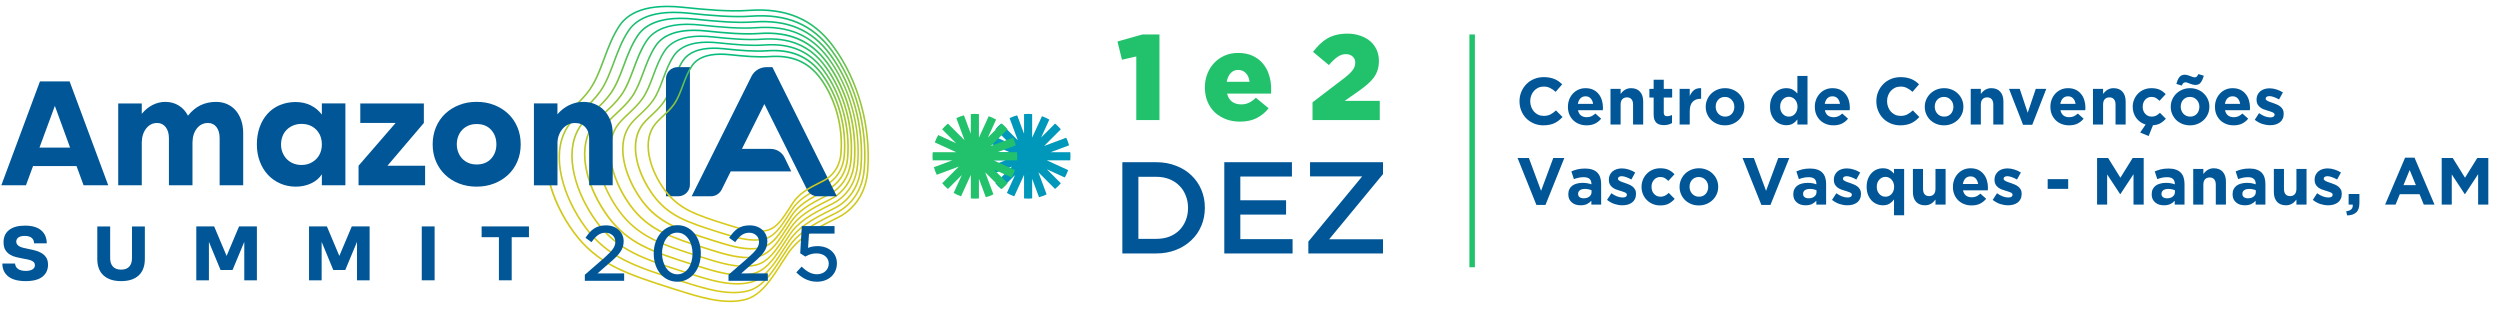 <svg width="437" height="54" viewBox="0 0 437 54" fill="none" xmlns="http://www.w3.org/2000/svg">
<path d="M143.8 12.893C141.476 9.751 138.38 8.428 134.041 8.741C131.871 8.893 129.203 8.662 126.634 8.389C123.833 8.092 121.706 8.45 120.313 9.453C119.892 9.755 119.537 10.124 119.253 10.542C118.463 11.723 117.964 13.053 117.482 14.341C117.005 15.617 116.556 16.823 115.852 17.82C115.245 18.678 114.505 19.373 113.786 20.043C113.046 20.738 112.35 21.391 111.875 22.16C109.774 25.59 111.473 30.697 114.088 34.243C115.342 35.942 116.886 37.237 118.804 38.201C120.654 39.134 122.831 39.847 125.485 40.68L125.891 40.808C127.906 41.443 129.971 42.096 131.922 42.096C132.507 42.096 133.078 42.035 133.638 41.9C134.127 41.78 134.583 41.563 135.032 41.244C136.146 40.443 137.004 39.109 137.916 37.694C138.135 37.354 138.387 36.964 138.638 36.591C139.138 35.85 139.799 35.19 140.661 34.57C141.645 33.861 142.715 33.325 143.76 32.8C143.947 32.708 144.134 32.616 144.313 32.523C144.597 32.378 144.867 32.215 145.118 32.034C146.63 30.945 147.557 29.229 147.726 27.204C148.142 22.132 146.673 16.784 143.8 12.893ZM147.442 27.2C147.28 29.14 146.4 30.779 144.96 31.814C144.723 31.984 144.464 32.144 144.199 32.279C144.044 32.357 143.882 32.438 143.724 32.52L143.649 32.559C142.597 33.087 141.508 33.63 140.506 34.353C139.612 34.999 138.926 35.683 138.408 36.456C138.168 36.815 137.934 37.18 137.704 37.531L137.683 37.567C136.789 38.953 135.944 40.266 134.881 41.032C134.468 41.329 134.048 41.528 133.595 41.638C131.257 42.205 128.588 41.361 126.006 40.549L125.6 40.422C122.96 39.592 120.794 38.882 118.959 37.957C117.076 37.01 115.564 35.74 114.336 34.077C111.771 30.605 110.094 25.615 112.13 22.295C112.583 21.561 113.265 20.923 113.987 20.242C114.713 19.561 115.464 18.855 116.092 17.969C116.818 16.94 117.274 15.716 117.759 14.422C118.233 13.152 118.721 11.84 119.494 10.688C120.442 9.276 122.22 8.567 124.792 8.567C125.352 8.567 125.952 8.602 126.588 8.67C129.167 8.946 131.853 9.18 134.044 9.024C138.272 8.723 141.296 10.007 143.559 13.071C146.397 16.912 147.848 22.196 147.438 27.204L147.442 27.2Z" fill="url(#paint0_linear_194_1411)"/>
<path d="M145.495 8.73C142.115 4.155 137.607 2.236 131.3 2.687C128.125 2.91 124.22 2.57 120.471 2.172C116.397 1.74 113.308 2.257 111.286 3.715C110.679 4.155 110.162 4.683 109.756 5.29C108.603 7.006 107.881 8.946 107.181 10.822C106.484 12.691 105.826 14.457 104.792 15.922C103.898 17.185 102.816 18.199 101.764 19.185C100.69 20.192 99.674 21.146 98.991 22.256C95.938 27.236 98.413 34.673 102.22 39.833C104.045 42.305 106.293 44.188 109.088 45.596C111.785 46.954 114.964 47.997 118.836 49.213L119.425 49.398C122.363 50.327 125.377 51.277 128.215 51.277C129.062 51.277 129.896 51.192 130.704 50.997C131.411 50.824 132.069 50.515 132.715 50.05C134.328 48.887 135.581 46.944 136.91 44.883C137.252 44.355 137.6 43.812 137.959 43.276C138.688 42.191 139.662 41.216 140.93 40.304C142.377 39.262 143.947 38.474 145.47 37.715L145.517 37.691C145.775 37.563 146.027 37.435 146.274 37.308C146.684 37.099 147.075 36.861 147.438 36.598C149.629 35.02 150.973 32.531 151.217 29.594C151.824 22.203 149.683 14.404 145.491 8.733L145.495 8.73ZM150.933 29.587C150.696 32.438 149.399 34.85 147.28 36.379C146.928 36.634 146.547 36.864 146.156 37.063C145.894 37.198 145.624 37.333 145.341 37.474C143.81 38.24 142.23 39.035 140.768 40.085C139.468 41.021 138.473 42.017 137.722 43.135C137.349 43.691 136.986 44.252 136.663 44.755C135.352 46.788 134.116 48.706 132.55 49.834C131.936 50.277 131.314 50.568 130.65 50.731C127.216 51.565 123.308 50.331 119.529 49.139L118.94 48.955C115.079 47.742 111.915 46.702 109.232 45.351C106.477 43.965 104.26 42.103 102.457 39.666C98.7 34.577 96.247 27.26 99.235 22.391C99.9 21.313 100.902 20.373 101.962 19.377C103.021 18.384 104.117 17.359 105.026 16.068C106.078 14.575 106.742 12.794 107.45 10.9C108.143 9.042 108.862 7.12 109.993 5.432C110.381 4.857 110.869 4.353 111.448 3.935C112.953 2.85 115.09 2.304 117.816 2.304C118.631 2.304 119.501 2.353 120.424 2.453C124.188 2.853 128.11 3.194 131.304 2.97C137.503 2.527 141.939 4.414 145.258 8.904C149.41 14.525 151.533 22.256 150.933 29.59V29.587Z" fill="url(#paint1_linear_194_1411)"/>
<path d="M145.211 9.425C142.007 5.088 137.729 3.268 131.756 3.697C128.757 3.91 125.054 3.587 121.498 3.208C117.64 2.796 114.709 3.289 112.791 4.669C112.213 5.084 111.724 5.588 111.34 6.162C110.248 7.79 109.562 9.627 108.898 11.404C108.237 13.174 107.612 14.848 106.635 16.234C105.791 17.429 104.763 18.394 103.768 19.327C102.748 20.284 101.786 21.185 101.139 22.238C98.244 26.959 100.59 34.009 104.199 38.9C105.931 41.241 108.057 43.028 110.708 44.362C113.265 45.649 116.275 46.635 119.946 47.791L120.506 47.968C123.29 48.848 126.146 49.749 128.832 49.749C129.637 49.749 130.427 49.667 131.192 49.483C131.864 49.32 132.485 49.025 133.099 48.582C134.63 47.479 135.819 45.638 137.072 43.688L137.115 43.624C137.424 43.145 137.744 42.649 138.071 42.163C138.764 41.134 139.683 40.212 140.883 39.347C142.248 38.364 143.739 37.616 145.182 36.893L145.254 36.857C145.488 36.74 145.721 36.623 145.948 36.51C146.332 36.315 146.705 36.088 147.054 35.836C149.134 34.339 150.405 31.981 150.639 29.193C151.213 22.189 149.184 14.798 145.215 9.425H145.211ZM150.351 29.19C150.128 31.889 148.896 34.172 146.892 35.616C146.558 35.857 146.199 36.073 145.829 36.265C145.61 36.378 145.384 36.488 145.157 36.605L145.068 36.651C143.616 37.379 142.111 38.13 140.725 39.13C139.493 40.017 138.548 40.964 137.837 42.025C137.507 42.517 137.183 43.014 136.875 43.5L136.839 43.557C135.599 45.482 134.428 47.302 132.945 48.369C132.367 48.788 131.778 49.064 131.146 49.22C127.895 50.011 124.192 48.841 120.614 47.71L120.054 47.532C116.397 46.383 113.398 45.401 110.855 44.12C108.244 42.805 106.146 41.042 104.44 38.737C100.881 33.917 98.557 26.991 101.387 22.377C102.016 21.359 102.964 20.469 103.97 19.525C104.972 18.586 106.01 17.614 106.875 16.39C107.874 14.972 108.506 13.284 109.174 11.492C109.831 9.73 110.51 7.911 111.584 6.311C111.951 5.768 112.414 5.29 112.96 4.896C114.386 3.868 116.408 3.35 118.987 3.35C119.759 3.35 120.582 3.396 121.455 3.488C125.021 3.868 128.739 4.194 131.763 3.977C137.64 3.559 141.835 5.343 144.978 9.599C148.911 14.922 150.922 22.249 150.351 29.193V29.19Z" fill="url(#paint2_linear_194_1411)"/>
<path d="M144.931 10.12C141.903 6.024 137.863 4.304 132.216 4.708C129.382 4.907 125.884 4.605 122.529 4.247C118.88 3.857 116.11 4.325 114.296 5.63C113.75 6.024 113.287 6.499 112.921 7.042C111.89 8.581 111.24 10.315 110.615 11.996C109.99 13.67 109.401 15.248 108.478 16.553C107.68 17.681 106.714 18.589 105.773 19.469C104.81 20.373 103.898 21.224 103.284 22.224C100.547 26.686 102.763 33.35 106.175 37.971C107.809 40.184 109.821 41.872 112.324 43.131C114.738 44.348 117.583 45.28 121.049 46.369L121.577 46.536C124.206 47.366 126.904 48.22 129.447 48.22C130.208 48.22 130.952 48.142 131.677 47.969C132.313 47.812 132.902 47.536 133.484 47.117C134.928 46.075 136.049 44.337 137.238 42.496L137.184 42.464L137.245 42.482C137.546 42.014 137.859 41.528 138.179 41.049C138.832 40.078 139.698 39.209 140.833 38.393C142.122 37.464 143.53 36.758 144.892 36.077L144.96 36.042C145.179 35.932 145.398 35.822 145.614 35.712C145.98 35.524 146.332 35.311 146.659 35.077C148.624 33.662 149.827 31.431 150.046 28.796C150.588 22.178 148.67 15.195 144.92 10.12H144.931ZM149.77 28.793C149.558 31.339 148.397 33.495 146.505 34.857C146.188 35.084 145.851 35.29 145.502 35.467C145.29 35.574 145.075 35.683 144.859 35.79L144.773 35.832C143.405 36.52 141.99 37.23 140.682 38.169C139.518 39.007 138.628 39.9 137.952 40.904C137.64 41.372 137.338 41.837 137.008 42.351C135.837 44.167 134.73 45.883 133.33 46.894C132.784 47.288 132.227 47.55 131.634 47.696C128.563 48.44 125.072 47.337 121.692 46.27L121.164 46.103C117.709 45.018 114.878 44.089 112.479 42.879C110.015 41.638 108.032 39.975 106.423 37.794C103.065 33.243 100.87 26.704 103.539 22.349C104.131 21.387 105.029 20.547 105.978 19.657C106.926 18.767 107.906 17.848 108.722 16.695C109.666 15.355 110.263 13.759 110.895 12.067C111.516 10.404 112.156 8.684 113.168 7.177C113.513 6.662 113.951 6.215 114.469 5.843C115.816 4.875 117.723 4.385 120.158 4.385C120.887 4.385 121.667 4.428 122.489 4.517C125.859 4.875 129.371 5.18 132.23 4.978C137.776 4.581 141.738 6.265 144.705 10.283C148.419 15.312 150.319 22.228 149.78 28.785L149.77 28.793Z" fill="url(#paint3_linear_194_1411)"/>
<path d="M144.367 11.507C141.691 7.886 138.121 6.364 133.132 6.723C130.632 6.9 127.546 6.63 124.587 6.315C121.361 5.971 118.915 6.382 117.31 7.538C116.825 7.886 116.415 8.308 116.092 8.79C115.18 10.152 114.609 11.684 114.052 13.17C113.502 14.642 112.981 16.036 112.17 17.185C111.466 18.181 110.611 18.979 109.785 19.756C108.933 20.554 108.129 21.309 107.586 22.192C105.166 26.136 107.123 32.023 110.14 36.105C111.584 38.06 113.362 39.553 115.571 40.666C117.705 41.741 120.215 42.564 123.276 43.525L123.746 43.674C126.067 44.408 128.448 45.16 130.693 45.16C131.365 45.16 132.025 45.092 132.668 44.936C133.232 44.798 133.753 44.553 134.267 44.181C135.549 43.259 136.537 41.72 137.586 40.092C137.855 39.677 138.128 39.248 138.415 38.819C138.99 37.964 139.755 37.198 140.754 36.478C141.885 35.662 143.124 35.041 144.335 34.435C144.55 34.325 144.766 34.219 144.974 34.116C145.297 33.949 145.61 33.761 145.901 33.552C147.639 32.3 148.702 30.328 148.896 27.998C149.374 22.154 147.682 15.986 144.371 11.503L144.367 11.507ZM148.605 27.995C148.419 30.24 147.399 32.133 145.732 33.336C145.452 33.538 145.154 33.719 144.848 33.875C144.64 33.981 144.428 34.087 144.213 34.194C143.002 34.8 141.749 35.428 140.588 36.261C139.561 37.003 138.771 37.794 138.175 38.68C137.891 39.106 137.611 39.535 137.341 39.957C136.307 41.56 135.334 43.074 134.102 43.961C133.62 44.309 133.132 44.539 132.611 44.663C129.91 45.319 126.824 44.348 123.847 43.404L123.38 43.255C120.33 42.294 117.83 41.478 115.718 40.411C113.545 39.315 111.8 37.85 110.381 35.928C107.418 31.917 105.485 26.154 107.834 22.317C108.355 21.473 109.142 20.731 109.982 19.944C110.819 19.16 111.685 18.348 112.407 17.327C113.24 16.146 113.768 14.738 114.325 13.238C114.871 11.773 115.438 10.255 116.329 8.925C116.631 8.475 117.015 8.081 117.471 7.751C118.657 6.896 120.334 6.467 122.482 6.467C123.125 6.467 123.811 6.506 124.536 6.584C127.51 6.903 130.61 7.169 133.135 6.992C138.02 6.645 141.515 8.127 144.13 11.67C147.406 16.103 149.08 22.203 148.605 27.988V27.995Z" fill="url(#paint4_linear_194_1411)"/>
<path d="M144.083 12.202C141.583 8.819 138.25 7.4 133.588 7.733C131.253 7.9 128.376 7.648 125.61 7.354C122.597 7.031 120.312 7.418 118.811 8.499C118.358 8.826 117.974 9.219 117.672 9.67C116.821 10.936 116.286 12.369 115.769 13.755C115.255 15.131 114.774 16.429 114.012 17.508C113.358 18.433 112.561 19.181 111.789 19.905C110.991 20.65 110.241 21.355 109.734 22.182C107.475 25.87 109.303 31.367 112.116 35.18C113.466 37.006 115.126 38.4 117.191 39.439C119.181 40.443 121.526 41.209 124.382 42.11L124.82 42.248C126.99 42.932 129.213 43.635 131.307 43.635C131.936 43.635 132.553 43.571 133.153 43.425C133.681 43.298 134.17 43.067 134.651 42.72C135.847 41.858 136.77 40.425 137.751 38.9C137.995 38.521 138.257 38.116 138.527 37.712C139.062 36.914 139.777 36.201 140.707 35.531C141.766 34.768 142.923 34.187 144.047 33.623C144.248 33.52 144.446 33.421 144.644 33.325C144.945 33.172 145.236 32.995 145.509 32.8C147.136 31.63 148.131 29.785 148.311 27.608C148.76 22.15 147.179 16.394 144.083 12.206V12.202ZM148.023 27.597C147.851 29.69 146.899 31.456 145.344 32.577C145.089 32.761 144.809 32.931 144.521 33.077C144.342 33.169 144.162 33.258 143.975 33.35L143.914 33.378C142.787 33.946 141.619 34.527 140.542 35.304C139.583 35.995 138.843 36.733 138.286 37.563C138.024 37.95 137.772 38.343 137.528 38.723L137.506 38.755C136.544 40.251 135.632 41.663 134.486 42.489C134.037 42.812 133.584 43.025 133.099 43.145C130.578 43.759 127.701 42.851 124.924 41.971L124.49 41.833C121.645 40.939 119.31 40.173 117.338 39.18C115.312 38.159 113.682 36.79 112.356 34.999C109.594 31.257 107.787 25.881 109.982 22.302C110.467 21.515 111.203 20.823 111.986 20.089C112.769 19.355 113.578 18.596 114.249 17.646C115.029 16.539 115.521 15.223 116.042 13.83C116.552 12.461 117.08 11.046 117.913 9.804C118.197 9.382 118.552 9.017 118.976 8.712C120.079 7.918 121.645 7.517 123.649 7.517C124.249 7.517 124.888 7.552 125.564 7.623C128.336 7.921 131.232 8.173 133.591 8.003C138.149 7.677 141.407 9.063 143.846 12.365C146.903 16.504 148.465 22.196 148.023 27.59V27.597Z" fill="url(#paint5_linear_194_1411)"/>
<path d="M145.779 8.038C142.223 3.226 137.478 1.204 130.844 1.683C127.507 1.917 123.391 1.562 119.443 1.14C115.158 0.686 111.908 1.229 109.781 2.761C109.142 3.222 108.599 3.779 108.172 4.414C106.962 6.219 106.2 8.255 105.46 10.237C104.727 12.205 104.034 14.064 102.946 15.607C102.005 16.936 100.866 18.008 99.756 19.043C98.625 20.104 97.558 21.107 96.84 22.274C95.356 24.693 95.001 27.856 95.809 31.424C96.513 34.534 98.086 37.85 100.241 40.769C102.163 43.369 104.526 45.351 107.464 46.834C110.302 48.263 113.646 49.359 117.723 50.642L118.344 50.838C121.437 51.813 124.608 52.816 127.593 52.816C128.484 52.816 129.36 52.728 130.212 52.522C130.955 52.341 131.645 52.015 132.324 51.526C134.019 50.306 135.337 48.259 136.735 46.092C137.072 45.571 137.453 44.979 137.844 44.397C138.613 43.252 139.637 42.227 140.973 41.266C142.489 40.173 144.145 39.343 145.75 38.538L145.908 38.46C146.142 38.343 146.372 38.226 146.601 38.113C147.029 37.893 147.442 37.641 147.826 37.364C150.132 35.705 151.544 33.087 151.799 29.998C152.438 22.221 150.186 14.014 145.775 8.045L145.779 8.038ZM151.515 29.984C151.264 32.988 149.899 35.527 147.665 37.137C147.291 37.407 146.892 37.652 146.479 37.861C146.203 38.003 145.919 38.145 145.632 38.286C144.019 39.095 142.349 39.932 140.811 41.039C139.446 42.021 138.398 43.074 137.607 44.248C137.23 44.809 136.864 45.376 136.512 45.922L136.494 45.954C135.115 48.093 133.814 50.114 132.166 51.299C131.519 51.763 130.862 52.075 130.161 52.245C126.541 53.125 122.432 51.824 118.452 50.568L117.831 50.373C113.768 49.093 110.435 48.004 107.612 46.582C104.71 45.121 102.375 43.159 100.482 40.595C96.527 35.236 93.945 27.533 97.088 22.405C97.788 21.27 98.84 20.281 99.965 19.227C101.078 18.185 102.228 17.103 103.187 15.752C104.296 14.181 104.997 12.301 105.74 10.312C106.47 8.354 107.224 6.332 108.416 4.556C108.826 3.949 109.339 3.421 109.95 2.981C111.538 1.835 113.786 1.261 116.656 1.261C117.515 1.261 118.43 1.314 119.4 1.417C123.358 1.839 127.485 2.201 130.851 1.96C137.381 1.495 142.05 3.477 145.545 8.208C149.92 14.128 152.151 22.267 151.519 29.984H151.515Z" fill="url(#paint6_linear_194_1411)"/>
<path d="M144.647 10.812C141.795 6.953 137.995 5.332 132.672 5.715C130.003 5.903 126.713 5.616 123.556 5.279C120.122 4.914 117.511 5.35 115.805 6.581C115.291 6.953 114.853 7.4 114.508 7.911C113.538 9.358 112.928 10.993 112.335 12.574C111.749 14.149 111.193 15.635 110.327 16.866C109.576 17.93 108.664 18.781 107.784 19.607C106.875 20.458 106.017 21.263 105.442 22.203C102.863 26.406 104.95 32.679 108.165 37.031C109.706 39.116 111.599 40.705 113.955 41.893C116.229 43.039 118.908 43.915 122.169 44.943L122.669 45.099C125.144 45.883 127.687 46.685 130.079 46.685C130.793 46.685 131.497 46.614 132.18 46.447C132.78 46.302 133.337 46.039 133.882 45.645C135.244 44.663 136.3 43.028 137.42 41.287C137.704 40.844 137.999 40.386 138.308 39.929C138.922 39.017 139.737 38.198 140.804 37.432C142.018 36.559 143.34 35.896 144.626 35.251C144.856 35.134 145.082 35.02 145.305 34.91C145.649 34.733 145.98 34.534 146.289 34.311C148.142 32.977 149.274 30.874 149.482 28.395C149.992 22.164 148.189 15.589 144.658 10.808L144.647 10.812ZM149.187 28.392C148.99 30.789 147.898 32.814 146.12 34.095C145.825 34.307 145.509 34.499 145.175 34.669C144.953 34.783 144.726 34.896 144.489 35.017C143.2 35.662 141.867 36.332 140.635 37.219C139.54 38.01 138.699 38.85 138.063 39.797C137.769 40.237 137.482 40.68 137.205 41.113L137.173 41.163C136.07 42.872 135.032 44.489 133.717 45.433C133.204 45.802 132.683 46.05 132.122 46.185C129.235 46.887 125.948 45.848 122.769 44.844L122.27 44.688C119.019 43.663 116.351 42.791 114.095 41.656C111.778 40.489 109.914 38.921 108.398 36.871C105.237 32.591 103.172 26.438 105.683 22.345C106.24 21.441 107.084 20.65 107.974 19.813C108.869 18.976 109.788 18.11 110.561 17.022C111.451 15.759 112.012 14.259 112.608 12.656C113.19 11.095 113.793 9.478 114.745 8.063C115.068 7.581 115.481 7.159 115.966 6.811C117.231 5.9 119.027 5.442 121.315 5.442C122.001 5.442 122.733 5.485 123.506 5.566C126.677 5.907 129.982 6.194 132.676 6.003C137.887 5.63 141.619 7.216 144.41 10.993C147.905 15.724 149.69 22.232 149.187 28.402V28.392Z" fill="url(#paint7_linear_194_1411)"/>
<path d="M0.618 42.361C0.618 41.425 0.941 40.702 1.595 40.198C2.245 39.691 3.171 39.439 4.378 39.439C5.585 39.439 6.548 39.712 7.191 40.255C7.834 40.797 8.161 41.556 8.178 42.532H5.959C5.948 42.11 5.804 41.791 5.524 41.567C5.244 41.347 4.838 41.237 4.306 41.237C3.843 41.237 3.48 41.326 3.225 41.503C2.97 41.681 2.841 41.925 2.841 42.234C2.841 42.432 2.891 42.599 2.999 42.734C3.107 42.869 3.243 42.986 3.419 43.078C3.595 43.17 3.8 43.248 4.03 43.308C4.263 43.369 4.508 43.422 4.763 43.471C5.161 43.557 5.574 43.649 6.002 43.745C6.429 43.844 6.821 43.989 7.176 44.188C7.532 44.386 7.823 44.645 8.053 44.975C8.279 45.305 8.394 45.738 8.394 46.284C8.394 47.146 8.074 47.837 7.431 48.359C6.788 48.88 5.804 49.139 4.479 49.139C3.153 49.139 2.105 48.862 1.426 48.309C0.747 47.756 0.409 47.007 0.409 46.06H2.629C2.669 46.483 2.845 46.802 3.164 47.022C3.484 47.242 3.926 47.351 4.497 47.351C5.01 47.351 5.406 47.263 5.686 47.085C5.966 46.908 6.106 46.663 6.106 46.355C6.106 46.156 6.052 45.997 5.941 45.869C5.833 45.741 5.682 45.639 5.492 45.553C5.301 45.468 5.082 45.401 4.831 45.351C4.579 45.301 4.317 45.252 4.041 45.202C3.653 45.128 3.254 45.043 2.852 44.95C2.449 44.858 2.08 44.709 1.749 44.507C1.415 44.305 1.146 44.035 0.937 43.699C0.729 43.362 0.625 42.915 0.625 42.361H0.618Z" fill="#005697"/>
<path d="M21.177 49.139C19.848 49.139 18.821 48.806 18.096 48.142C17.37 47.475 17.007 46.522 17.007 45.273V39.581H19.256V45.135C19.256 45.763 19.417 46.252 19.741 46.603C20.064 46.954 20.542 47.132 21.177 47.132C21.813 47.132 22.276 46.954 22.593 46.603C22.912 46.252 23.07 45.763 23.07 45.135V39.581H25.319V45.273C25.319 46.518 24.96 47.475 24.245 48.142C23.526 48.809 22.506 49.139 21.177 49.139Z" fill="#005697"/>
<path d="M34.316 39.578H37.434L39.611 44.738L41.787 39.578H44.905V48.997H42.7V42.276L40.649 47.195H38.555L36.518 42.276V48.997H34.313V39.578H34.316Z" fill="#005697"/>
<path d="M54.021 39.578H57.139L59.316 44.738L61.492 39.578H64.61V48.997H62.405V42.276L60.354 47.195H58.26L56.223 42.276V48.997H54.018V39.578H54.021Z" fill="#005697"/>
<path d="M73.723 39.578H75.971V48.997H73.723V39.578Z" fill="#005697"/>
<path d="M87.207 41.461H84.189V39.578H92.462V41.461H89.444V48.997H87.21V41.461H87.207Z" fill="#005697"/>
<path d="M120.596 11.734V32.307C120.596 33.403 119.68 34.307 118.57 34.307H116.415V13.734C116.415 12.638 117.331 11.734 118.441 11.734H120.596Z" fill="#005697"/>
<path d="M146.282 34.307H142.916C142.133 34.307 141.415 33.857 141.088 33.179L133.609 18.185L129.691 26.023H134.687C135.732 26.023 136.68 26.604 137.137 27.537L138.311 29.956H127.73L126.131 33.179C125.772 33.857 125.054 34.307 124.271 34.307H120.905L131.357 13.347C131.846 12.347 132.891 11.734 134.001 11.734H135.014L146.282 34.307Z" fill="#005697"/>
<path d="M6.982 14.234H12.169L18.918 32.385H14.611L13.376 29.027H5.775L4.54 32.385H0.233L6.982 14.234ZM12.252 25.799L9.59 18.511L6.9 25.799H12.252Z" fill="#005697"/>
<path d="M24.787 19.894C25.355 19.21 25.99 18.689 26.694 18.337C27.398 17.986 28.135 17.809 28.903 17.809C29.78 17.809 30.563 18.022 31.249 18.447C31.935 18.873 32.47 19.462 32.854 20.221C33.512 19.391 34.248 18.781 35.063 18.391C35.879 18.004 36.777 17.809 37.764 17.809C38.479 17.809 39.126 17.94 39.711 18.203C40.297 18.465 40.796 18.834 41.205 19.313C41.618 19.791 41.938 20.366 42.164 21.033C42.394 21.7 42.509 22.434 42.509 23.228V32.385H38.393V24.15C38.393 23.338 38.21 22.692 37.843 22.214C37.477 21.735 36.985 21.497 36.364 21.497C35.577 21.497 34.93 21.809 34.428 22.43C33.925 23.054 33.663 23.881 33.645 24.909V32.385H29.528V24.15C29.528 23.356 29.341 22.714 28.964 22.228C28.591 21.738 28.091 21.497 27.47 21.497C26.701 21.497 26.066 21.813 25.563 22.444C25.06 23.076 24.798 23.898 24.78 24.909V32.385H20.664V18.082H24.78V19.898L24.787 19.894Z" fill="#005697"/>
<path d="M51.704 17.837C52.656 17.837 53.518 18.025 54.298 18.405C55.074 18.784 55.727 19.327 56.259 20.029V18.079H60.375V32.382H56.259V30.459C55.839 31.126 55.221 31.655 54.405 32.045C53.59 32.431 52.692 32.626 51.704 32.626C50.717 32.626 49.808 32.442 48.974 32.07C48.141 31.701 47.423 31.19 46.819 30.538C46.216 29.889 45.745 29.112 45.408 28.207C45.07 27.303 44.901 26.31 44.901 25.228C44.901 24.147 45.067 23.122 45.397 22.207C45.727 21.295 46.187 20.515 46.783 19.863C47.376 19.213 48.094 18.71 48.939 18.359C49.779 18.008 50.702 17.83 51.708 17.83L51.704 17.837ZM52.692 28.835C53.224 28.835 53.701 28.747 54.132 28.566C54.563 28.385 54.937 28.137 55.257 27.821C55.576 27.505 55.824 27.129 55.997 26.697C56.169 26.264 56.259 25.785 56.259 25.26C56.259 24.196 55.928 23.327 55.271 22.661C54.614 21.994 53.752 21.657 52.692 21.657C52.178 21.657 51.704 21.749 51.266 21.927C50.828 22.107 50.447 22.356 50.127 22.671C49.808 22.987 49.56 23.366 49.388 23.81C49.215 24.253 49.125 24.735 49.125 25.26C49.125 25.785 49.215 26.239 49.398 26.682C49.582 27.126 49.829 27.505 50.138 27.821C50.451 28.137 50.824 28.385 51.263 28.566C51.701 28.747 52.178 28.835 52.688 28.835H52.692Z" fill="#005697"/>
<path d="M62.979 21.494V18.082H74.089V21.494L67.724 28.97H74.308V32.382H62.674V28.97L69.15 21.494H62.976H62.979Z" fill="#005697"/>
<path d="M83.309 32.626C82.192 32.626 81.165 32.442 80.224 32.07C79.283 31.701 78.471 31.19 77.796 30.538C77.121 29.889 76.589 29.112 76.205 28.207C75.82 27.303 75.63 26.31 75.63 25.228C75.63 24.147 75.824 23.146 76.205 22.235C76.589 21.324 77.124 20.543 77.81 19.891C78.496 19.242 79.305 18.731 80.238 18.359C81.172 17.99 82.196 17.802 83.309 17.802C84.423 17.802 85.454 17.986 86.395 18.359C87.336 18.728 88.151 19.238 88.837 19.891C89.523 20.54 90.058 21.324 90.443 22.235C90.827 23.146 91.018 24.147 91.018 25.228C91.018 26.31 90.824 27.307 90.443 28.207C90.058 29.112 89.523 29.889 88.837 30.538C88.151 31.186 87.336 31.697 86.395 32.07C85.454 32.438 84.423 32.626 83.309 32.626ZM83.309 21.682C82.778 21.682 82.304 21.774 81.883 21.951C81.463 22.132 81.1 22.381 80.799 22.696C80.497 23.012 80.263 23.388 80.098 23.82C79.933 24.253 79.85 24.725 79.85 25.228C79.85 25.732 79.933 26.175 80.098 26.611C80.263 27.044 80.497 27.42 80.799 27.736C81.1 28.051 81.46 28.3 81.883 28.48C82.304 28.661 82.778 28.75 83.309 28.75C84.387 28.75 85.235 28.41 85.849 27.736C86.463 27.058 86.768 26.225 86.768 25.228C86.768 24.232 86.463 23.373 85.849 22.696C85.235 22.019 84.391 21.682 83.309 21.682Z" fill="#005697"/>
<path d="M93.323 18.078H97.439V19.976C98.025 19.291 98.711 18.756 99.498 18.376C100.284 17.997 101.1 17.809 101.94 17.809C102.709 17.809 103.409 17.944 104.038 18.217C104.666 18.49 105.209 18.866 105.658 19.355C106.107 19.845 106.459 20.423 106.714 21.09C106.969 21.756 107.098 22.49 107.098 23.285V32.389H102.982V24.154C102.982 23.359 102.759 22.717 102.31 22.232C101.861 21.742 101.261 21.501 100.514 21.501C100.094 21.501 99.699 21.586 99.336 21.76C98.97 21.93 98.65 22.171 98.377 22.476C98.104 22.785 97.881 23.143 97.72 23.561C97.554 23.976 97.465 24.427 97.447 24.916V32.392H93.33V18.089L93.323 18.078Z" fill="#005697"/>
<path d="M143.52 13.588C141.372 10.684 138.505 9.464 134.504 9.751C132.507 9.893 130.039 9.677 127.669 9.425C125.083 9.148 123.114 9.482 121.825 10.411C121.433 10.691 121.106 11.031 120.844 11.422C120.112 12.51 119.655 13.738 119.21 14.929C118.772 16.107 118.355 17.22 117.705 18.139C117.141 18.933 116.462 19.572 115.801 20.192C115.119 20.834 114.472 21.437 114.034 22.15C112.091 25.317 113.661 30.041 116.078 33.314C117.238 34.882 118.66 36.081 120.435 36.971C122.145 37.833 124.156 38.489 126.606 39.262L126.979 39.379C128.84 39.968 130.747 40.57 132.55 40.57C133.089 40.57 133.62 40.517 134.138 40.39C134.59 40.28 135.014 40.081 135.427 39.78C136.454 39.038 137.248 37.808 138.092 36.499C138.326 36.137 138.538 35.811 138.757 35.481C139.217 34.8 139.824 34.19 140.621 33.616C141.53 32.963 142.521 32.463 143.484 31.984L143.574 31.938C143.717 31.867 143.857 31.796 143.994 31.725C144.252 31.594 144.504 31.442 144.737 31.271C146.135 30.264 146.993 28.679 147.147 26.806C147.532 22.122 146.174 17.181 143.52 13.588ZM146.86 26.803C146.713 28.59 145.897 30.101 144.572 31.055C144.349 31.215 144.116 31.36 143.868 31.484C143.721 31.559 143.574 31.633 143.426 31.708L143.358 31.743C142.388 32.229 141.382 32.733 140.456 33.399C139.63 33.995 138.994 34.63 138.516 35.343C138.286 35.683 138.071 36.02 137.848 36.368C137.022 37.648 136.243 38.858 135.262 39.563C134.881 39.84 134.493 40.021 134.08 40.124C131.925 40.648 129.465 39.868 127.08 39.116L126.706 38.999C124.267 38.23 122.267 37.577 120.578 36.726C118.844 35.854 117.45 34.68 116.315 33.148C113.951 29.945 112.403 25.342 114.278 22.285C114.695 21.607 115.324 21.018 115.992 20.391C116.663 19.763 117.357 19.114 117.938 18.291C118.61 17.341 119.03 16.209 119.479 15.014C119.918 13.84 120.37 12.627 121.081 11.567C121.954 10.269 123.596 9.613 125.963 9.613C126.48 9.613 127.033 9.645 127.618 9.705C130 9.96 132.482 10.177 134.504 10.031C138.405 9.755 141.192 10.939 143.279 13.762C145.897 17.305 147.237 22.182 146.857 26.803H146.86Z" fill="url(#paint8_linear_194_1411)"/>
<path d="M106.595 45.915C108.269 44.479 109.016 43.599 109.016 42.177C109.016 40.563 107.723 39.393 105.945 39.393C104.167 39.393 103.319 40.173 102.439 41.429L102.339 41.571L103.398 42.33L103.503 42.184C104.278 41.103 104.943 40.681 105.862 40.681C106.706 40.681 107.561 41.227 107.561 42.266C107.561 43.092 107.102 43.766 105.676 45.029L102.227 48.029V49.089H109.102V47.788H104.447L106.588 45.912L106.595 45.915Z" fill="#005697"/>
<path d="M118.409 39.365C116.049 39.365 114.271 41.489 114.271 44.305V44.33C114.271 47.178 115.999 49.245 118.384 49.245C120.769 49.245 122.507 47.121 122.507 44.277C122.507 41.432 120.783 39.361 118.409 39.361V39.365ZM121.056 44.309V44.333C121.056 46.128 120.147 47.947 118.409 47.947C116.67 47.947 115.722 46.071 115.722 44.28C115.722 42.489 116.634 40.666 118.384 40.666C120.133 40.666 121.056 42.542 121.056 44.309Z" fill="#005697"/>
<path d="M131.709 45.915C133.383 44.475 134.13 43.599 134.13 42.177C134.13 40.564 132.837 39.393 131.059 39.393C129.281 39.393 128.434 40.173 127.554 41.429L127.453 41.571L128.513 42.33L128.617 42.184C129.396 41.103 130.057 40.681 130.977 40.681C131.821 40.681 132.676 41.227 132.676 42.266C132.676 43.092 132.216 43.766 130.79 45.029L127.342 48.029V49.089H134.216V47.788H129.561L131.702 45.912L131.709 45.915Z" fill="#005697"/>
<path d="M142.887 43.025C142.201 43.025 141.713 43.142 141.246 43.33L141.415 40.837H145.879V39.521H140.157L139.877 44.277L140.761 44.851L140.854 44.798C141.483 44.45 142.061 44.294 142.726 44.294C143.986 44.294 144.866 45.018 144.866 46.078C144.866 47.139 144.015 47.94 142.794 47.94C141.932 47.94 141.106 47.543 140.265 46.727L140.132 46.6L139.198 47.61L139.321 47.731C140.021 48.423 141.188 49.245 142.779 49.245C144.848 49.245 146.292 47.93 146.292 46.014C146.292 44.252 144.891 43.021 142.887 43.021V43.025Z" fill="#005697"/>
<path d="M198.621 9.868L196.118 10.44L195.333 7.258L199.682 6.027H202.674V20.985H198.621V9.868ZM218.421 14.302C218.35 13.665 218.138 13.163 217.785 12.796C217.431 12.414 216.978 12.223 216.427 12.223C215.889 12.223 215.451 12.414 215.111 12.796C214.772 13.163 214.545 13.665 214.432 14.302H218.421ZM216.766 21.261C215.861 21.261 215.033 21.119 214.284 20.837C213.534 20.54 212.884 20.136 212.332 19.627C211.794 19.104 211.37 18.474 211.059 17.739C210.762 17.003 210.613 16.19 210.613 15.299V15.257C210.613 14.422 210.755 13.644 211.038 12.923C211.321 12.187 211.717 11.551 212.226 11.013C212.749 10.462 213.364 10.03 214.072 9.719C214.779 9.408 215.557 9.252 216.405 9.252C217.396 9.252 218.251 9.422 218.973 9.761C219.708 10.101 220.309 10.561 220.776 11.141C221.257 11.706 221.611 12.371 221.837 13.135C222.077 13.885 222.198 14.684 222.198 15.532C222.198 15.66 222.198 15.794 222.198 15.935C222.198 16.077 222.191 16.218 222.176 16.36H214.496C214.652 16.996 214.942 17.47 215.366 17.781C215.804 18.093 216.342 18.248 216.978 18.248C217.459 18.248 217.898 18.156 218.294 17.972C218.704 17.788 219.114 17.491 219.524 17.081L221.752 18.927C221.2 19.634 220.514 20.2 219.694 20.624C218.888 21.049 217.912 21.261 216.766 21.261ZM229.429 17.887L234.987 13.644C235.68 13.107 236.168 12.64 236.451 12.244C236.748 11.848 236.897 11.424 236.897 10.971C236.897 10.504 236.741 10.136 236.43 9.868C236.133 9.599 235.737 9.464 235.242 9.464C234.747 9.464 234.273 9.62 233.82 9.931C233.382 10.228 232.873 10.709 232.293 11.374L229.513 9.061C229.909 8.552 230.313 8.1 230.723 7.703C231.133 7.307 231.571 6.975 232.038 6.706C232.519 6.438 233.042 6.232 233.608 6.091C234.188 5.95 234.839 5.879 235.56 5.879C236.366 5.879 237.102 5.999 237.767 6.24C238.446 6.466 239.026 6.784 239.506 7.194C239.987 7.604 240.362 8.107 240.631 8.701C240.9 9.281 241.034 9.917 241.034 10.61V10.653C241.034 11.247 240.956 11.777 240.801 12.244C240.659 12.711 240.44 13.149 240.143 13.559C239.846 13.955 239.485 14.337 239.061 14.705C238.637 15.073 238.149 15.455 237.597 15.851L235.051 17.633H241.183V20.985H229.429V17.887Z" fill="#22C26C"/>
<path d="M202.134 41.75C202.969 41.75 203.729 41.62 204.412 41.362C205.095 41.089 205.672 40.717 206.143 40.246C206.629 39.76 207.001 39.191 207.259 38.538C207.533 37.869 207.669 37.148 207.669 36.373V36.328C207.669 35.553 207.533 34.832 207.259 34.164C207.001 33.496 206.629 32.926 206.143 32.455C205.672 31.969 205.095 31.59 204.412 31.316C203.729 31.043 202.969 30.906 202.134 30.906H198.99V41.75H202.134ZM196.188 28.355H202.134C203.379 28.355 204.518 28.56 205.551 28.97C206.599 29.365 207.495 29.919 208.239 30.633C208.998 31.347 209.583 32.19 209.993 33.162C210.403 34.118 210.608 35.159 210.608 36.282V36.328C210.608 37.452 210.403 38.5 209.993 39.472C209.583 40.444 208.998 41.286 208.239 42C207.495 42.714 206.599 43.276 205.551 43.686C204.518 44.096 203.379 44.301 202.134 44.301H196.188V28.355ZM214.007 28.355H225.83V30.861H216.809V35.007H224.805V37.513H216.809V41.795H225.944V44.301H214.007V28.355ZM228.699 42.228L238.107 30.838H228.995V28.355H241.752V30.428L232.344 41.818H241.752V44.301H228.699V42.228Z" fill="#005697"/>
<path d="M269.788 21.908C269.19 21.908 268.635 21.8 268.123 21.582C267.611 21.365 267.169 21.07 266.797 20.698C266.424 20.318 266.133 19.871 265.924 19.359C265.714 18.847 265.609 18.3 265.609 17.718V17.695C265.609 17.113 265.714 16.57 265.924 16.066C266.133 15.553 266.424 15.107 266.797 14.727C267.169 14.339 267.615 14.037 268.135 13.819C268.655 13.594 269.229 13.482 269.858 13.482C270.238 13.482 270.583 13.513 270.893 13.575C271.212 13.637 271.499 13.722 271.755 13.831C272.011 13.94 272.247 14.071 272.465 14.227C272.682 14.382 272.884 14.553 273.07 14.739L271.929 16.054C271.611 15.767 271.285 15.542 270.952 15.379C270.626 15.216 270.257 15.134 269.846 15.134C269.505 15.134 269.186 15.2 268.892 15.332C268.604 15.464 268.356 15.647 268.147 15.879C267.937 16.112 267.774 16.384 267.658 16.694C267.541 16.997 267.483 17.323 267.483 17.672V17.695C267.483 18.044 267.541 18.374 267.658 18.684C267.774 18.995 267.933 19.266 268.135 19.499C268.345 19.732 268.593 19.918 268.88 20.058C269.175 20.19 269.497 20.256 269.846 20.256C270.311 20.256 270.703 20.17 271.021 20C271.347 19.829 271.669 19.596 271.987 19.301L273.128 20.453C272.919 20.678 272.701 20.88 272.476 21.059C272.251 21.237 272.003 21.392 271.731 21.524C271.468 21.648 271.177 21.741 270.858 21.803C270.54 21.873 270.183 21.908 269.788 21.908ZM278.474 18.16C278.419 17.765 278.28 17.447 278.055 17.206C277.83 16.958 277.531 16.834 277.158 16.834C276.786 16.834 276.483 16.954 276.251 17.195C276.026 17.435 275.878 17.757 275.808 18.16H278.474ZM277.333 21.908C276.867 21.908 276.433 21.831 276.029 21.675C275.634 21.52 275.288 21.299 274.994 21.012C274.706 20.725 274.481 20.387 274.318 20C274.156 19.604 274.074 19.165 274.074 18.684V18.661C274.074 18.219 274.148 17.8 274.295 17.404C274.45 17.008 274.664 16.663 274.935 16.368C275.207 16.073 275.529 15.841 275.901 15.67C276.282 15.499 276.701 15.414 277.158 15.414C277.678 15.414 278.128 15.507 278.508 15.693C278.889 15.879 279.203 16.131 279.451 16.45C279.707 16.76 279.893 17.121 280.01 17.532C280.134 17.936 280.196 18.358 280.196 18.801C280.196 18.87 280.192 18.944 280.184 19.022C280.184 19.099 280.181 19.181 280.173 19.266H275.832C275.917 19.67 276.091 19.976 276.355 20.186C276.627 20.387 276.96 20.488 277.356 20.488C277.651 20.488 277.915 20.438 278.148 20.337C278.38 20.236 278.621 20.073 278.869 19.848L279.882 20.744C279.587 21.109 279.23 21.396 278.811 21.606C278.392 21.807 277.899 21.908 277.333 21.908ZM281.515 15.53H283.284V16.415C283.384 16.283 283.493 16.159 283.609 16.042C283.734 15.918 283.869 15.809 284.017 15.716C284.164 15.623 284.327 15.55 284.506 15.495C284.684 15.441 284.886 15.414 285.111 15.414C285.786 15.414 286.306 15.619 286.67 16.031C287.043 16.442 287.229 17.008 287.229 17.73V21.769H285.46V18.289C285.46 17.87 285.367 17.555 285.181 17.346C284.995 17.129 284.731 17.02 284.389 17.02C284.048 17.02 283.776 17.129 283.575 17.346C283.381 17.555 283.284 17.87 283.284 18.289V21.769H281.515V15.53ZM290.873 21.873C290.601 21.873 290.353 21.842 290.128 21.78C289.91 21.726 289.72 21.625 289.557 21.478C289.402 21.33 289.278 21.14 289.185 20.907C289.1 20.667 289.057 20.364 289.057 20V17.043H288.312V15.53H289.057V13.936H290.826V15.53H292.293V17.043H290.826V19.709C290.826 20.112 291.016 20.314 291.396 20.314C291.707 20.314 291.998 20.24 292.269 20.093V21.512C292.083 21.621 291.877 21.706 291.652 21.769C291.427 21.838 291.167 21.873 290.873 21.873ZM293.597 15.53H295.366V16.787C295.544 16.36 295.789 16.019 296.099 15.763C296.409 15.507 296.828 15.39 297.356 15.414V17.264H297.263C296.673 17.264 296.208 17.443 295.866 17.8C295.532 18.157 295.366 18.711 295.366 19.464V21.769H293.597V15.53ZM301.545 20.384C301.802 20.384 302.027 20.341 302.221 20.256C302.422 20.162 302.593 20.038 302.733 19.883C302.872 19.728 302.977 19.549 303.047 19.348C303.124 19.138 303.163 18.917 303.163 18.684V18.661C303.163 18.428 303.124 18.211 303.047 18.009C302.969 17.8 302.857 17.617 302.709 17.462C302.562 17.299 302.387 17.171 302.186 17.078C301.984 16.985 301.763 16.939 301.522 16.939C301.266 16.939 301.037 16.985 300.836 17.078C300.642 17.163 300.475 17.284 300.335 17.439C300.195 17.594 300.087 17.776 300.009 17.986C299.939 18.188 299.904 18.405 299.904 18.638V18.661C299.904 18.894 299.943 19.115 300.021 19.324C300.098 19.526 300.211 19.709 300.358 19.871C300.506 20.027 300.676 20.151 300.87 20.244C301.072 20.337 301.297 20.384 301.545 20.384ZM301.522 21.908C301.041 21.908 300.595 21.827 300.184 21.664C299.773 21.493 299.416 21.264 299.113 20.977C298.818 20.682 298.585 20.341 298.415 19.953C298.244 19.557 298.159 19.134 298.159 18.684V18.661C298.159 18.211 298.244 17.792 298.415 17.404C298.585 17.008 298.822 16.663 299.125 16.368C299.427 16.073 299.784 15.841 300.195 15.67C300.607 15.499 301.057 15.414 301.545 15.414C302.027 15.414 302.473 15.499 302.884 15.67C303.295 15.833 303.648 16.062 303.943 16.357C304.246 16.644 304.482 16.985 304.653 17.381C304.824 17.769 304.909 18.188 304.909 18.638V18.661C304.909 19.111 304.824 19.534 304.653 19.93C304.482 20.318 304.246 20.659 303.943 20.954C303.64 21.249 303.284 21.482 302.872 21.652C302.461 21.823 302.011 21.908 301.522 21.908ZM312.694 20.384C312.903 20.384 313.097 20.345 313.276 20.267C313.462 20.182 313.621 20.065 313.753 19.918C313.893 19.763 314.001 19.581 314.079 19.371C314.164 19.154 314.207 18.917 314.207 18.661V18.638C314.207 18.382 314.164 18.149 314.079 17.939C314.001 17.722 313.893 17.54 313.753 17.392C313.621 17.237 313.462 17.121 313.276 17.043C313.097 16.958 312.903 16.915 312.694 16.915C312.484 16.915 312.287 16.958 312.1 17.043C311.922 17.121 311.763 17.237 311.623 17.392C311.483 17.54 311.371 17.718 311.286 17.928C311.208 18.137 311.169 18.374 311.169 18.638V18.661C311.169 18.917 311.208 19.154 311.286 19.371C311.371 19.581 311.483 19.763 311.623 19.918C311.763 20.065 311.922 20.182 312.1 20.267C312.287 20.345 312.484 20.384 312.694 20.384ZM312.24 21.885C311.875 21.885 311.522 21.815 311.181 21.675C310.839 21.536 310.537 21.33 310.273 21.059C310.009 20.779 309.796 20.442 309.633 20.046C309.478 19.642 309.4 19.181 309.4 18.661V18.638C309.4 18.118 309.478 17.66 309.633 17.264C309.796 16.861 310.005 16.523 310.261 16.252C310.525 15.972 310.828 15.763 311.169 15.623C311.511 15.484 311.868 15.414 312.24 15.414C312.713 15.414 313.101 15.507 313.404 15.693C313.714 15.879 313.974 16.097 314.184 16.345V13.272H315.953V21.769H314.184V20.872C313.966 21.167 313.703 21.412 313.392 21.606C313.09 21.792 312.706 21.885 312.24 21.885ZM321.63 18.16C321.576 17.765 321.436 17.447 321.211 17.206C320.986 16.958 320.687 16.834 320.315 16.834C319.943 16.834 319.64 16.954 319.407 17.195C319.182 17.435 319.035 17.757 318.965 18.16H321.63ZM320.49 21.908C320.024 21.908 319.59 21.831 319.186 21.675C318.79 21.52 318.445 21.299 318.15 21.012C317.863 20.725 317.638 20.387 317.475 20C317.312 19.604 317.231 19.165 317.231 18.684V18.661C317.231 18.219 317.304 17.8 317.452 17.404C317.607 17.008 317.82 16.663 318.092 16.368C318.364 16.073 318.686 15.841 319.058 15.67C319.438 15.499 319.857 15.414 320.315 15.414C320.835 15.414 321.285 15.507 321.665 15.693C322.045 15.879 322.36 16.131 322.608 16.45C322.864 16.76 323.05 17.121 323.166 17.532C323.291 17.936 323.353 18.358 323.353 18.801C323.353 18.87 323.349 18.944 323.341 19.022C323.341 19.099 323.337 19.181 323.329 19.266H318.988C319.074 19.67 319.248 19.976 319.512 20.186C319.783 20.387 320.117 20.488 320.513 20.488C320.808 20.488 321.072 20.438 321.304 20.337C321.537 20.236 321.778 20.073 322.026 19.848L323.038 20.744C322.744 21.109 322.387 21.396 321.968 21.606C321.549 21.807 321.056 21.908 320.49 21.908ZM332.164 21.908C331.567 21.908 331.012 21.8 330.5 21.582C329.988 21.365 329.546 21.07 329.173 20.698C328.801 20.318 328.51 19.871 328.3 19.359C328.091 18.847 327.986 18.3 327.986 17.718V17.695C327.986 17.113 328.091 16.57 328.3 16.066C328.51 15.553 328.801 15.107 329.173 14.727C329.546 14.339 329.992 14.037 330.512 13.819C331.031 13.594 331.606 13.482 332.234 13.482C332.614 13.482 332.96 13.513 333.27 13.575C333.588 13.637 333.875 13.722 334.131 13.831C334.387 13.94 334.624 14.071 334.841 14.227C335.058 14.382 335.26 14.553 335.446 14.739L334.306 16.054C333.988 15.767 333.662 15.542 333.328 15.379C333.002 15.216 332.634 15.134 332.222 15.134C331.881 15.134 331.563 15.2 331.268 15.332C330.981 15.464 330.733 15.647 330.523 15.879C330.314 16.112 330.151 16.384 330.034 16.694C329.918 16.997 329.86 17.323 329.86 17.672V17.695C329.86 18.044 329.918 18.374 330.034 18.684C330.151 18.995 330.31 19.266 330.512 19.499C330.721 19.732 330.969 19.918 331.256 20.058C331.551 20.19 331.873 20.256 332.222 20.256C332.688 20.256 333.08 20.17 333.398 20C333.724 19.829 334.046 19.596 334.364 19.301L335.505 20.453C335.295 20.678 335.078 20.88 334.853 21.059C334.628 21.237 334.38 21.392 334.108 21.524C333.844 21.648 333.553 21.741 333.235 21.803C332.917 21.873 332.56 21.908 332.164 21.908ZM339.837 20.384C340.094 20.384 340.319 20.341 340.513 20.256C340.714 20.162 340.885 20.038 341.025 19.883C341.164 19.728 341.269 19.549 341.339 19.348C341.416 19.138 341.455 18.917 341.455 18.684V18.661C341.455 18.428 341.416 18.211 341.339 18.009C341.261 17.8 341.149 17.617 341.001 17.462C340.854 17.299 340.679 17.171 340.478 17.078C340.276 16.985 340.055 16.939 339.814 16.939C339.558 16.939 339.329 16.985 339.128 17.078C338.934 17.163 338.767 17.284 338.627 17.439C338.487 17.594 338.379 17.776 338.301 17.986C338.231 18.188 338.196 18.405 338.196 18.638V18.661C338.196 18.894 338.235 19.115 338.313 19.324C338.39 19.526 338.503 19.709 338.65 19.871C338.798 20.027 338.968 20.151 339.162 20.244C339.364 20.337 339.589 20.384 339.837 20.384ZM339.814 21.908C339.333 21.908 338.887 21.827 338.476 21.664C338.065 21.493 337.708 21.264 337.405 20.977C337.11 20.682 336.877 20.341 336.707 19.953C336.536 19.557 336.451 19.134 336.451 18.684V18.661C336.451 18.211 336.536 17.792 336.707 17.404C336.877 17.008 337.114 16.663 337.417 16.368C337.719 16.073 338.076 15.841 338.487 15.67C338.899 15.499 339.349 15.414 339.837 15.414C340.319 15.414 340.765 15.499 341.176 15.67C341.587 15.833 341.94 16.062 342.235 16.357C342.538 16.644 342.774 16.985 342.945 17.381C343.116 17.769 343.201 18.188 343.201 18.638V18.661C343.201 19.111 343.116 19.534 342.945 19.93C342.774 20.318 342.538 20.659 342.235 20.954C341.932 21.249 341.576 21.482 341.164 21.652C340.753 21.823 340.303 21.908 339.814 21.908ZM344.482 15.53H346.251V16.415C346.352 16.283 346.461 16.159 346.577 16.042C346.701 15.918 346.837 15.809 346.984 15.716C347.132 15.623 347.295 15.55 347.473 15.495C347.652 15.441 347.853 15.414 348.078 15.414C348.754 15.414 349.273 15.619 349.638 16.031C350.011 16.442 350.197 17.008 350.197 17.73V21.769H348.428V18.289C348.428 17.87 348.335 17.555 348.148 17.346C347.962 17.129 347.698 17.02 347.357 17.02C347.015 17.02 346.744 17.129 346.542 17.346C346.348 17.555 346.251 17.87 346.251 18.289V21.769H344.482V15.53ZM351.175 15.53H353.049L354.445 19.709L355.854 15.53H357.693L355.237 21.815H353.631L351.175 15.53ZM362.809 18.16C362.755 17.765 362.615 17.447 362.39 17.206C362.165 16.958 361.866 16.834 361.494 16.834C361.122 16.834 360.819 16.954 360.586 17.195C360.361 17.435 360.214 17.757 360.144 18.16H362.809ZM361.669 21.908C361.203 21.908 360.768 21.831 360.365 21.675C359.969 21.52 359.624 21.299 359.329 21.012C359.042 20.725 358.817 20.387 358.654 20C358.491 19.604 358.41 19.165 358.41 18.684V18.661C358.41 18.219 358.483 17.8 358.631 17.404C358.786 17.008 358.999 16.663 359.271 16.368C359.543 16.073 359.865 15.841 360.237 15.67C360.617 15.499 361.036 15.414 361.494 15.414C362.014 15.414 362.464 15.507 362.844 15.693C363.224 15.879 363.539 16.131 363.787 16.45C364.043 16.76 364.229 17.121 364.345 17.532C364.47 17.936 364.532 18.358 364.532 18.801C364.532 18.87 364.528 18.944 364.52 19.022C364.52 19.099 364.516 19.181 364.508 19.266H360.167C360.253 19.67 360.427 19.976 360.691 20.186C360.962 20.387 361.296 20.488 361.692 20.488C361.987 20.488 362.25 20.438 362.483 20.337C362.716 20.236 362.957 20.073 363.205 19.848L364.217 20.744C363.923 21.109 363.566 21.396 363.147 21.606C362.728 21.807 362.235 21.908 361.669 21.908ZM365.85 15.53H367.619V16.415C367.72 16.283 367.829 16.159 367.945 16.042C368.069 15.918 368.205 15.809 368.352 15.716C368.5 15.623 368.663 15.55 368.841 15.495C369.02 15.441 369.222 15.414 369.447 15.414C370.122 15.414 370.641 15.619 371.006 16.031C371.379 16.442 371.565 17.008 371.565 17.73V21.769H369.796V18.289C369.796 17.87 369.703 17.555 369.516 17.346C369.33 17.129 369.066 17.02 368.725 17.02C368.384 17.02 368.112 17.129 367.91 17.346C367.716 17.555 367.619 17.87 367.619 18.289V21.769H365.85V15.53ZM374.103 23.165L375.057 21.769C374.716 21.668 374.405 21.52 374.126 21.326C373.854 21.125 373.618 20.892 373.416 20.628C373.222 20.356 373.071 20.058 372.962 19.732C372.853 19.398 372.799 19.049 372.799 18.684V18.661C372.799 18.219 372.881 17.8 373.043 17.404C373.206 17.008 373.431 16.663 373.719 16.368C374.006 16.073 374.347 15.841 374.743 15.67C375.146 15.499 375.588 15.414 376.07 15.414C376.659 15.414 377.148 15.507 377.536 15.693C377.924 15.879 378.265 16.135 378.56 16.461L377.478 17.625C377.276 17.416 377.067 17.249 376.849 17.125C376.64 17 376.376 16.939 376.058 16.939C375.833 16.939 375.627 16.985 375.441 17.078C375.263 17.163 375.104 17.284 374.964 17.439C374.832 17.594 374.727 17.776 374.65 17.986C374.58 18.188 374.545 18.405 374.545 18.638V18.661C374.545 18.901 374.58 19.127 374.65 19.336C374.727 19.546 374.836 19.728 374.975 19.883C375.115 20.038 375.282 20.162 375.476 20.256C375.67 20.341 375.887 20.384 376.128 20.384C376.423 20.384 376.679 20.325 376.896 20.209C377.121 20.085 377.342 19.922 377.559 19.72L378.595 20.768C378.316 21.07 378.002 21.326 377.652 21.536C377.311 21.738 376.873 21.858 376.337 21.897L375.581 23.782L374.103 23.165ZM380.426 14.669C380.496 14.428 380.569 14.211 380.647 14.017C380.732 13.815 380.829 13.645 380.938 13.505C381.054 13.365 381.186 13.257 381.334 13.179C381.489 13.101 381.667 13.063 381.869 13.063C382.047 13.063 382.218 13.086 382.381 13.133C382.552 13.179 382.711 13.233 382.858 13.296C383.006 13.35 383.142 13.4 383.266 13.447C383.39 13.493 383.506 13.517 383.615 13.517C383.793 13.517 383.925 13.47 384.011 13.377C384.104 13.276 384.193 13.133 384.278 12.946L385.221 13.237C385.089 13.726 384.914 14.118 384.697 14.413C384.488 14.7 384.181 14.844 383.778 14.844C383.599 14.844 383.425 14.82 383.254 14.774C383.091 14.727 382.936 14.677 382.788 14.622C382.641 14.56 382.501 14.506 382.369 14.459C382.245 14.413 382.133 14.39 382.032 14.39C381.853 14.39 381.718 14.44 381.625 14.541C381.539 14.634 381.454 14.774 381.369 14.96L380.426 14.669ZM382.835 20.384C383.091 20.384 383.316 20.341 383.51 20.256C383.712 20.162 383.883 20.038 384.022 19.883C384.162 19.728 384.267 19.549 384.336 19.348C384.414 19.138 384.453 18.917 384.453 18.684V18.661C384.453 18.428 384.414 18.211 384.336 18.009C384.259 17.8 384.146 17.617 383.999 17.462C383.851 17.299 383.677 17.171 383.475 17.078C383.273 16.985 383.052 16.939 382.812 16.939C382.556 16.939 382.327 16.985 382.125 17.078C381.931 17.163 381.764 17.284 381.625 17.439C381.485 17.594 381.376 17.776 381.299 17.986C381.229 18.188 381.194 18.405 381.194 18.638V18.661C381.194 18.894 381.233 19.115 381.31 19.324C381.388 19.526 381.5 19.709 381.648 19.871C381.795 20.027 381.966 20.151 382.16 20.244C382.362 20.337 382.587 20.384 382.835 20.384ZM382.812 21.908C382.331 21.908 381.885 21.827 381.473 21.664C381.062 21.493 380.705 21.264 380.403 20.977C380.108 20.682 379.875 20.341 379.704 19.953C379.533 19.557 379.448 19.134 379.448 18.684V18.661C379.448 18.211 379.533 17.792 379.704 17.404C379.875 17.008 380.112 16.663 380.414 16.368C380.717 16.073 381.074 15.841 381.485 15.67C381.896 15.499 382.346 15.414 382.835 15.414C383.316 15.414 383.762 15.499 384.173 15.67C384.585 15.833 384.938 16.062 385.233 16.357C385.535 16.644 385.772 16.985 385.943 17.381C386.113 17.769 386.199 18.188 386.199 18.638V18.661C386.199 19.111 386.113 19.534 385.943 19.93C385.772 20.318 385.535 20.659 385.233 20.954C384.93 21.249 384.573 21.482 384.162 21.652C383.751 21.823 383.301 21.908 382.812 21.908ZM391.576 18.16C391.522 17.765 391.382 17.447 391.157 17.206C390.932 16.958 390.634 16.834 390.261 16.834C389.889 16.834 389.586 16.954 389.353 17.195C389.128 17.435 388.981 17.757 388.911 18.16H391.576ZM390.436 21.908C389.97 21.908 389.536 21.831 389.132 21.675C388.737 21.52 388.391 21.299 388.096 21.012C387.809 20.725 387.584 20.387 387.421 20C387.258 19.604 387.177 19.165 387.177 18.684V18.661C387.177 18.219 387.251 17.8 387.398 17.404C387.553 17.008 387.767 16.663 388.038 16.368C388.31 16.073 388.632 15.841 389.004 15.67C389.384 15.499 389.803 15.414 390.261 15.414C390.781 15.414 391.231 15.507 391.611 15.693C391.992 15.879 392.306 16.131 392.554 16.45C392.81 16.76 392.996 17.121 393.113 17.532C393.237 17.936 393.299 18.358 393.299 18.801C393.299 18.87 393.295 18.944 393.287 19.022C393.287 19.099 393.283 19.181 393.276 19.266H388.934C389.02 19.67 389.194 19.976 389.458 20.186C389.73 20.387 390.063 20.488 390.459 20.488C390.754 20.488 391.018 20.438 391.251 20.337C391.483 20.236 391.724 20.073 391.972 19.848L392.985 20.744C392.69 21.109 392.333 21.396 391.914 21.606C391.495 21.807 391.002 21.908 390.436 21.908ZM396.806 21.885C396.363 21.885 395.909 21.811 395.444 21.664C394.986 21.509 394.548 21.268 394.129 20.942L394.885 19.778C395.227 20.027 395.564 20.213 395.898 20.337C396.239 20.461 396.557 20.523 396.852 20.523C397.108 20.523 397.294 20.48 397.411 20.395C397.535 20.31 397.597 20.197 397.597 20.058V20.034C397.597 19.941 397.562 19.86 397.492 19.79C397.422 19.72 397.325 19.662 397.201 19.615C397.085 19.561 396.949 19.511 396.794 19.464C396.639 19.418 396.476 19.367 396.305 19.313C396.088 19.251 395.867 19.177 395.642 19.092C395.424 18.998 395.227 18.882 395.048 18.742C394.87 18.595 394.722 18.417 394.606 18.207C394.497 17.998 394.443 17.741 394.443 17.439V17.416C394.443 17.098 394.501 16.818 394.617 16.578C394.742 16.329 394.905 16.12 395.106 15.949C395.316 15.778 395.556 15.65 395.828 15.565C396.107 15.48 396.406 15.437 396.724 15.437C397.12 15.437 397.519 15.503 397.923 15.635C398.334 15.759 398.71 15.934 399.052 16.159L398.377 17.381C398.066 17.202 397.764 17.063 397.469 16.962C397.174 16.853 396.914 16.799 396.689 16.799C396.472 16.799 396.309 16.841 396.2 16.927C396.092 17.004 396.037 17.105 396.037 17.229V17.253C396.037 17.338 396.072 17.416 396.142 17.485C396.212 17.548 396.305 17.61 396.421 17.672C396.538 17.726 396.67 17.78 396.817 17.835C396.972 17.889 397.135 17.943 397.306 17.998C397.523 18.067 397.744 18.153 397.969 18.254C398.194 18.347 398.396 18.463 398.575 18.603C398.753 18.742 398.901 18.913 399.017 19.115C399.133 19.317 399.191 19.561 399.191 19.848V19.871C399.191 20.221 399.129 20.523 399.005 20.779C398.889 21.028 398.722 21.233 398.505 21.396C398.288 21.559 398.031 21.683 397.737 21.769C397.45 21.846 397.139 21.885 396.806 21.885ZM265.272 27.621H267.25L269.38 33.359L271.51 27.621H273.442L270.149 35.827H268.566L265.272 27.621ZM276.818 34.663C277.237 34.663 277.57 34.562 277.818 34.36C278.075 34.158 278.203 33.895 278.203 33.569V33.255C278.047 33.185 277.873 33.13 277.679 33.092C277.493 33.045 277.291 33.022 277.074 33.022C276.693 33.022 276.395 33.096 276.177 33.243C275.96 33.39 275.852 33.604 275.852 33.883V33.906C275.852 34.147 275.941 34.333 276.119 34.465C276.298 34.597 276.53 34.663 276.818 34.663ZM276.282 35.885C275.987 35.885 275.708 35.846 275.444 35.769C275.188 35.683 274.963 35.559 274.769 35.396C274.575 35.233 274.42 35.035 274.304 34.803C274.195 34.562 274.141 34.287 274.141 33.976V33.953C274.141 33.611 274.203 33.317 274.327 33.068C274.451 32.82 274.622 32.614 274.839 32.452C275.064 32.289 275.328 32.168 275.63 32.091C275.941 32.005 276.282 31.963 276.655 31.963C276.973 31.963 277.248 31.986 277.481 32.032C277.721 32.079 277.954 32.141 278.179 32.219V32.114C278.179 31.741 278.067 31.458 277.842 31.264C277.617 31.07 277.283 30.973 276.841 30.973C276.499 30.973 276.197 31.004 275.933 31.067C275.677 31.121 275.405 31.202 275.118 31.311L274.676 29.961C275.017 29.813 275.374 29.693 275.747 29.6C276.119 29.507 276.569 29.46 277.097 29.46C277.586 29.46 278.001 29.522 278.342 29.647C278.691 29.763 278.978 29.934 279.203 30.159C279.436 30.391 279.607 30.678 279.716 31.02C279.824 31.354 279.879 31.73 279.879 32.149V35.769H278.168V35.093C277.95 35.334 277.69 35.528 277.388 35.675C277.085 35.815 276.717 35.885 276.282 35.885ZM283.589 35.885C283.147 35.885 282.693 35.811 282.227 35.664C281.769 35.509 281.331 35.268 280.912 34.942L281.669 33.778C282.01 34.027 282.347 34.213 282.681 34.337C283.023 34.461 283.341 34.523 283.636 34.523C283.892 34.523 284.078 34.48 284.194 34.395C284.318 34.31 284.38 34.197 284.38 34.058V34.034C284.38 33.941 284.345 33.86 284.276 33.79C284.206 33.72 284.109 33.662 283.985 33.615C283.868 33.561 283.732 33.511 283.577 33.464C283.422 33.417 283.259 33.367 283.088 33.313C282.871 33.251 282.65 33.177 282.425 33.092C282.208 32.998 282.01 32.882 281.831 32.742C281.653 32.595 281.506 32.417 281.389 32.207C281.281 31.998 281.226 31.741 281.226 31.439V31.416C281.226 31.098 281.284 30.818 281.401 30.578C281.525 30.329 281.688 30.12 281.89 29.949C282.099 29.779 282.34 29.65 282.611 29.565C282.891 29.48 283.189 29.437 283.507 29.437C283.903 29.437 284.303 29.503 284.706 29.635C285.118 29.759 285.494 29.934 285.835 30.159L285.16 31.381C284.85 31.202 284.547 31.063 284.252 30.962C283.958 30.853 283.698 30.799 283.473 30.799C283.255 30.799 283.092 30.841 282.984 30.927C282.875 31.004 282.821 31.105 282.821 31.229V31.253C282.821 31.338 282.856 31.416 282.926 31.485C282.995 31.548 283.088 31.61 283.205 31.672C283.321 31.726 283.453 31.78 283.601 31.835C283.756 31.889 283.919 31.943 284.089 31.998C284.307 32.067 284.528 32.153 284.753 32.254C284.978 32.347 285.18 32.463 285.358 32.603C285.537 32.742 285.684 32.913 285.8 33.115C285.917 33.317 285.975 33.561 285.975 33.848V33.871C285.975 34.221 285.913 34.523 285.789 34.779C285.672 35.028 285.505 35.233 285.288 35.396C285.071 35.559 284.815 35.683 284.52 35.769C284.233 35.846 283.923 35.885 283.589 35.885ZM290.188 35.908C289.722 35.908 289.288 35.823 288.884 35.652C288.488 35.481 288.147 35.253 287.86 34.965C287.573 34.671 287.348 34.329 287.185 33.941C287.022 33.545 286.94 33.127 286.94 32.684V32.661C286.94 32.219 287.022 31.8 287.185 31.404C287.348 31.008 287.573 30.663 287.86 30.368C288.147 30.073 288.488 29.84 288.884 29.67C289.288 29.499 289.73 29.414 290.211 29.414C290.801 29.414 291.289 29.507 291.677 29.693C292.065 29.879 292.407 30.135 292.702 30.461L291.619 31.625C291.417 31.416 291.208 31.249 290.991 31.125C290.781 31 290.517 30.939 290.199 30.939C289.974 30.939 289.769 30.985 289.582 31.078C289.404 31.163 289.245 31.284 289.105 31.439C288.973 31.594 288.869 31.776 288.791 31.986C288.721 32.188 288.686 32.405 288.686 32.638V32.661C288.686 32.901 288.721 33.127 288.791 33.336C288.869 33.545 288.977 33.728 289.117 33.883C289.256 34.038 289.423 34.162 289.617 34.255C289.811 34.341 290.029 34.383 290.269 34.383C290.564 34.383 290.82 34.325 291.037 34.209C291.262 34.085 291.483 33.922 291.701 33.72L292.736 34.768C292.434 35.101 292.089 35.377 291.701 35.594C291.313 35.803 290.808 35.908 290.188 35.908ZM296.976 34.383C297.232 34.383 297.457 34.341 297.651 34.255C297.853 34.162 298.024 34.038 298.164 33.883C298.303 33.728 298.408 33.549 298.478 33.348C298.555 33.138 298.594 32.917 298.594 32.684V32.661C298.594 32.428 298.555 32.211 298.478 32.009C298.4 31.8 298.288 31.617 298.14 31.462C297.993 31.299 297.818 31.171 297.616 31.078C297.415 30.985 297.194 30.939 296.953 30.939C296.697 30.939 296.468 30.985 296.266 31.078C296.072 31.163 295.906 31.284 295.766 31.439C295.626 31.594 295.518 31.776 295.44 31.986C295.37 32.188 295.335 32.405 295.335 32.638V32.661C295.335 32.894 295.374 33.115 295.452 33.324C295.529 33.526 295.642 33.709 295.789 33.871C295.937 34.027 296.107 34.151 296.301 34.244C296.503 34.337 296.728 34.383 296.976 34.383ZM296.953 35.908C296.472 35.908 296.026 35.827 295.615 35.664C295.203 35.493 294.846 35.264 294.544 34.977C294.249 34.682 294.016 34.341 293.846 33.953C293.675 33.557 293.589 33.134 293.589 32.684V32.661C293.589 32.211 293.675 31.792 293.846 31.404C294.016 31.008 294.253 30.663 294.555 30.368C294.858 30.073 295.215 29.84 295.626 29.67C296.037 29.499 296.488 29.414 296.976 29.414C297.457 29.414 297.904 29.499 298.315 29.67C298.726 29.833 299.079 30.062 299.374 30.357C299.677 30.644 299.913 30.985 300.084 31.381C300.255 31.769 300.34 32.188 300.34 32.638V32.661C300.34 33.111 300.255 33.534 300.084 33.93C299.913 34.318 299.677 34.659 299.374 34.954C299.071 35.249 298.714 35.481 298.303 35.652C297.892 35.823 297.442 35.908 296.953 35.908ZM304.598 27.621H306.577L308.707 33.359L310.837 27.621H312.769L309.475 35.827H307.892L304.598 27.621ZM316.144 34.663C316.563 34.663 316.897 34.562 317.145 34.36C317.401 34.158 317.529 33.895 317.529 33.569V33.255C317.374 33.185 317.199 33.13 317.005 33.092C316.819 33.045 316.617 33.022 316.4 33.022C316.02 33.022 315.721 33.096 315.504 33.243C315.286 33.39 315.178 33.604 315.178 33.883V33.906C315.178 34.147 315.267 34.333 315.446 34.465C315.624 34.597 315.857 34.663 316.144 34.663ZM315.608 35.885C315.314 35.885 315.034 35.846 314.77 35.769C314.514 35.683 314.289 35.559 314.095 35.396C313.901 35.233 313.746 35.035 313.63 34.803C313.521 34.562 313.467 34.287 313.467 33.976V33.953C313.467 33.611 313.529 33.317 313.653 33.068C313.777 32.82 313.948 32.614 314.165 32.452C314.39 32.289 314.654 32.168 314.957 32.091C315.267 32.005 315.608 31.963 315.981 31.963C316.299 31.963 316.574 31.986 316.807 32.032C317.048 32.079 317.281 32.141 317.506 32.219V32.114C317.506 31.741 317.393 31.458 317.168 31.264C316.943 31.07 316.609 30.973 316.167 30.973C315.826 30.973 315.523 31.004 315.259 31.067C315.003 31.121 314.732 31.202 314.445 31.311L314.002 29.961C314.344 29.813 314.701 29.693 315.073 29.6C315.446 29.507 315.896 29.46 316.423 29.46C316.912 29.46 317.327 29.522 317.669 29.647C318.018 29.763 318.305 29.934 318.53 30.159C318.763 30.391 318.933 30.678 319.042 31.02C319.151 31.354 319.205 31.73 319.205 32.149V35.769H317.494V35.093C317.277 35.334 317.017 35.528 316.714 35.675C316.412 35.815 316.043 35.885 315.608 35.885ZM322.915 35.885C322.473 35.885 322.019 35.811 321.554 35.664C321.096 35.509 320.657 35.268 320.238 34.942L320.995 33.778C321.336 34.027 321.674 34.213 322.007 34.337C322.349 34.461 322.667 34.523 322.962 34.523C323.218 34.523 323.404 34.48 323.52 34.395C323.645 34.31 323.707 34.197 323.707 34.058V34.034C323.707 33.941 323.672 33.86 323.602 33.79C323.532 33.72 323.435 33.662 323.311 33.615C323.195 33.561 323.059 33.511 322.904 33.464C322.748 33.417 322.585 33.367 322.415 33.313C322.198 33.251 321.976 33.177 321.751 33.092C321.534 32.998 321.336 32.882 321.158 32.742C320.979 32.595 320.832 32.417 320.716 32.207C320.607 31.998 320.553 31.741 320.553 31.439V31.416C320.553 31.098 320.611 30.818 320.727 30.578C320.851 30.329 321.014 30.12 321.216 29.949C321.426 29.779 321.666 29.65 321.938 29.565C322.217 29.48 322.516 29.437 322.834 29.437C323.23 29.437 323.629 29.503 324.033 29.635C324.444 29.759 324.82 29.934 325.162 30.159L324.486 31.381C324.176 31.202 323.874 31.063 323.579 30.962C323.284 30.853 323.024 30.799 322.799 30.799C322.582 30.799 322.419 30.841 322.31 30.927C322.201 31.004 322.147 31.105 322.147 31.229V31.253C322.147 31.338 322.182 31.416 322.252 31.485C322.322 31.548 322.415 31.61 322.531 31.672C322.648 31.726 322.779 31.78 322.927 31.835C323.082 31.889 323.245 31.943 323.416 31.998C323.633 32.067 323.854 32.153 324.079 32.254C324.304 32.347 324.506 32.463 324.684 32.603C324.863 32.742 325.01 32.913 325.127 33.115C325.243 33.317 325.301 33.561 325.301 33.848V33.871C325.301 34.221 325.239 34.523 325.115 34.779C324.999 35.028 324.832 35.233 324.615 35.396C324.397 35.559 324.141 35.683 323.846 35.769C323.559 35.846 323.249 35.885 322.915 35.885ZM329.584 34.383C329.793 34.383 329.987 34.345 330.166 34.267C330.352 34.182 330.511 34.065 330.643 33.918C330.783 33.763 330.891 33.581 330.969 33.371C331.054 33.154 331.097 32.917 331.097 32.661V32.638C331.097 32.382 331.054 32.149 330.969 31.939C330.891 31.722 330.783 31.54 330.643 31.392C330.511 31.237 330.352 31.121 330.166 31.043C329.987 30.958 329.793 30.915 329.584 30.915C329.374 30.915 329.176 30.958 328.99 31.043C328.812 31.121 328.653 31.237 328.513 31.392C328.373 31.54 328.261 31.718 328.175 31.928C328.098 32.137 328.059 32.374 328.059 32.638V32.661C328.059 32.917 328.098 33.154 328.175 33.371C328.261 33.581 328.373 33.763 328.513 33.918C328.653 34.065 328.812 34.182 328.99 34.267C329.176 34.345 329.374 34.383 329.584 34.383ZM331.073 34.872C330.856 35.167 330.592 35.412 330.282 35.606C329.979 35.792 329.595 35.885 329.13 35.885C328.765 35.885 328.412 35.815 328.071 35.675C327.729 35.536 327.427 35.33 327.163 35.059C326.899 34.779 326.686 34.442 326.523 34.046C326.368 33.642 326.29 33.181 326.29 32.661V32.638C326.29 32.118 326.368 31.66 326.523 31.264C326.686 30.861 326.895 30.523 327.151 30.252C327.415 29.972 327.718 29.763 328.059 29.623C328.4 29.484 328.757 29.414 329.13 29.414C329.603 29.414 329.991 29.507 330.294 29.693C330.604 29.879 330.864 30.097 331.073 30.345V29.53H332.843V37.631H331.073V34.872ZM336.495 35.885C335.82 35.885 335.296 35.679 334.924 35.268C334.559 34.857 334.377 34.29 334.377 33.569V29.53H336.146V33.01C336.146 33.429 336.239 33.747 336.425 33.965C336.611 34.174 336.875 34.279 337.216 34.279C337.558 34.279 337.826 34.174 338.02 33.965C338.221 33.747 338.322 33.429 338.322 33.01V29.53H340.091V35.769H338.322V34.884C338.221 35.016 338.109 35.144 337.985 35.268C337.868 35.385 337.736 35.489 337.589 35.582C337.442 35.675 337.279 35.749 337.1 35.803C336.922 35.858 336.72 35.885 336.495 35.885ZM345.772 32.16C345.717 31.765 345.578 31.447 345.353 31.206C345.128 30.958 344.829 30.834 344.456 30.834C344.084 30.834 343.781 30.954 343.549 31.195C343.324 31.435 343.176 31.757 343.106 32.16H345.772ZM344.631 35.908C344.165 35.908 343.731 35.831 343.327 35.675C342.932 35.52 342.586 35.299 342.292 35.012C342.004 34.725 341.779 34.387 341.616 33.999C341.454 33.604 341.372 33.165 341.372 32.684V32.661C341.372 32.219 341.446 31.8 341.593 31.404C341.748 31.008 341.962 30.663 342.233 30.368C342.505 30.073 342.827 29.84 343.199 29.67C343.58 29.499 343.999 29.414 344.456 29.414C344.976 29.414 345.426 29.507 345.806 29.693C346.187 29.879 346.501 30.131 346.749 30.45C347.005 30.76 347.191 31.121 347.308 31.532C347.432 31.936 347.494 32.358 347.494 32.801C347.494 32.87 347.49 32.944 347.482 33.022C347.482 33.099 347.479 33.181 347.471 33.266H343.13C343.215 33.67 343.389 33.976 343.653 34.186C343.925 34.387 344.258 34.488 344.654 34.488C344.949 34.488 345.213 34.438 345.446 34.337C345.678 34.236 345.919 34.073 346.167 33.848L347.18 34.744C346.885 35.109 346.528 35.396 346.109 35.606C345.69 35.807 345.197 35.908 344.631 35.908ZM351.001 35.885C350.558 35.885 350.104 35.811 349.639 35.664C349.181 35.509 348.743 35.268 348.324 34.942L349.08 33.778C349.422 34.027 349.759 34.213 350.093 34.337C350.434 34.461 350.752 34.523 351.047 34.523C351.303 34.523 351.489 34.48 351.606 34.395C351.73 34.31 351.792 34.197 351.792 34.058V34.034C351.792 33.941 351.757 33.86 351.687 33.79C351.617 33.72 351.52 33.662 351.396 33.615C351.28 33.561 351.144 33.511 350.989 33.464C350.834 33.417 350.671 33.367 350.5 33.313C350.283 33.251 350.062 33.177 349.837 33.092C349.619 32.998 349.422 32.882 349.243 32.742C349.065 32.595 348.917 32.417 348.801 32.207C348.692 31.998 348.638 31.741 348.638 31.439V31.416C348.638 31.098 348.696 30.818 348.813 30.578C348.937 30.329 349.1 30.12 349.301 29.949C349.511 29.779 349.751 29.65 350.023 29.565C350.302 29.48 350.601 29.437 350.919 29.437C351.315 29.437 351.714 29.503 352.118 29.635C352.529 29.759 352.905 29.934 353.247 30.159L352.572 31.381C352.261 31.202 351.959 31.063 351.664 30.962C351.369 30.853 351.109 30.799 350.884 30.799C350.667 30.799 350.504 30.841 350.395 30.927C350.287 31.004 350.232 31.105 350.232 31.229V31.253C350.232 31.338 350.267 31.416 350.337 31.485C350.407 31.548 350.5 31.61 350.617 31.672C350.733 31.726 350.865 31.78 351.012 31.835C351.167 31.889 351.33 31.943 351.501 31.998C351.718 32.067 351.939 32.153 352.164 32.254C352.39 32.347 352.591 32.463 352.77 32.603C352.948 32.742 353.096 32.913 353.212 33.115C353.328 33.317 353.387 33.561 353.387 33.848V33.871C353.387 34.221 353.324 34.523 353.2 34.779C353.084 35.028 352.917 35.233 352.7 35.396C352.483 35.559 352.227 35.683 351.932 35.769C351.645 35.846 351.334 35.885 351.001 35.885ZM357.935 31.311H361.519V33.01H357.935V31.311ZM366.571 27.621H368.503L370.644 31.067L372.786 27.621H374.718V35.769H372.937V30.45L370.644 33.93H370.598L368.328 30.485V35.769H366.571V27.621ZM378.793 34.663C379.212 34.663 379.546 34.562 379.794 34.36C380.05 34.158 380.178 33.895 380.178 33.569V33.255C380.023 33.185 379.848 33.13 379.654 33.092C379.468 33.045 379.266 33.022 379.049 33.022C378.669 33.022 378.37 33.096 378.153 33.243C377.936 33.39 377.827 33.604 377.827 33.883V33.906C377.827 34.147 377.916 34.333 378.095 34.465C378.273 34.597 378.506 34.663 378.793 34.663ZM378.258 35.885C377.963 35.885 377.684 35.846 377.42 35.769C377.164 35.683 376.939 35.559 376.745 35.396C376.551 35.233 376.396 35.035 376.279 34.803C376.171 34.562 376.116 34.287 376.116 33.976V33.953C376.116 33.611 376.178 33.317 376.302 33.068C376.427 32.82 376.597 32.614 376.815 32.452C377.04 32.289 377.303 32.168 377.606 32.091C377.916 32.005 378.258 31.963 378.63 31.963C378.948 31.963 379.224 31.986 379.457 32.032C379.697 32.079 379.93 32.141 380.155 32.219V32.114C380.155 31.741 380.042 31.458 379.817 31.264C379.592 31.07 379.259 30.973 378.816 30.973C378.475 30.973 378.172 31.004 377.909 31.067C377.653 31.121 377.381 31.202 377.094 31.311L376.652 29.961C376.993 29.813 377.35 29.693 377.722 29.6C378.095 29.507 378.545 29.46 379.073 29.46C379.561 29.46 379.976 29.522 380.318 29.647C380.667 29.763 380.954 29.934 381.179 30.159C381.412 30.391 381.583 30.678 381.691 31.02C381.8 31.354 381.854 31.73 381.854 32.149V35.769H380.143V35.093C379.926 35.334 379.666 35.528 379.363 35.675C379.061 35.815 378.692 35.885 378.258 35.885ZM383.376 29.53H385.146V30.415C385.246 30.283 385.355 30.159 385.471 30.042C385.596 29.918 385.731 29.809 385.879 29.716C386.026 29.623 386.189 29.55 386.368 29.495C386.546 29.441 386.748 29.414 386.973 29.414C387.648 29.414 388.168 29.619 388.532 30.031C388.905 30.442 389.091 31.008 389.091 31.73V35.769H387.322V32.289C387.322 31.87 387.229 31.555 387.043 31.346C386.856 31.129 386.593 31.02 386.251 31.02C385.91 31.02 385.638 31.129 385.437 31.346C385.243 31.555 385.146 31.87 385.146 32.289V35.769H383.376V29.53ZM392.932 34.663C393.351 34.663 393.685 34.562 393.933 34.36C394.189 34.158 394.317 33.895 394.317 33.569V33.255C394.162 33.185 393.988 33.13 393.794 33.092C393.608 33.045 393.406 33.022 393.189 33.022C392.808 33.022 392.51 33.096 392.292 33.243C392.075 33.39 391.966 33.604 391.966 33.883V33.906C391.966 34.147 392.056 34.333 392.234 34.465C392.413 34.597 392.645 34.663 392.932 34.663ZM392.397 35.885C392.102 35.885 391.823 35.846 391.559 35.769C391.303 35.683 391.078 35.559 390.884 35.396C390.69 35.233 390.535 35.035 390.418 34.803C390.31 34.562 390.256 34.287 390.256 33.976V33.953C390.256 33.611 390.318 33.317 390.442 33.068C390.566 32.82 390.737 32.614 390.954 32.452C391.179 32.289 391.443 32.168 391.745 32.091C392.056 32.005 392.397 31.963 392.77 31.963C393.088 31.963 393.363 31.986 393.596 32.032C393.836 32.079 394.069 32.141 394.294 32.219V32.114C394.294 31.741 394.182 31.458 393.957 31.264C393.732 31.07 393.398 30.973 392.956 30.973C392.614 30.973 392.312 31.004 392.048 31.067C391.792 31.121 391.52 31.202 391.233 31.311L390.791 29.961C391.132 29.813 391.489 29.693 391.862 29.6C392.234 29.507 392.684 29.46 393.212 29.46C393.701 29.46 394.116 29.522 394.457 29.647C394.806 29.763 395.093 29.934 395.318 30.159C395.551 30.391 395.722 30.678 395.831 31.02C395.939 31.354 395.993 31.73 395.993 32.149V35.769H394.283V35.093C394.065 35.334 393.805 35.528 393.503 35.675C393.2 35.815 392.832 35.885 392.397 35.885ZM399.587 35.885C398.912 35.885 398.389 35.679 398.016 35.268C397.652 34.857 397.469 34.29 397.469 33.569V29.53H399.238V33.01C399.238 33.429 399.331 33.747 399.518 33.965C399.704 34.174 399.968 34.279 400.309 34.279C400.65 34.279 400.918 34.174 401.112 33.965C401.314 33.747 401.415 33.429 401.415 33.01V29.53H403.184V35.769H401.415V34.884C401.314 35.016 401.201 35.144 401.077 35.268C400.961 35.385 400.829 35.489 400.682 35.582C400.534 35.675 400.371 35.749 400.193 35.803C400.014 35.858 399.813 35.885 399.587 35.885ZM406.955 35.885C406.513 35.885 406.059 35.811 405.594 35.664C405.136 35.509 404.697 35.268 404.278 34.942L405.035 33.778C405.376 34.027 405.714 34.213 406.048 34.337C406.389 34.461 406.707 34.523 407.002 34.523C407.258 34.523 407.444 34.48 407.561 34.395C407.685 34.31 407.747 34.197 407.747 34.058V34.034C407.747 33.941 407.712 33.86 407.642 33.79C407.572 33.72 407.475 33.662 407.351 33.615C407.235 33.561 407.099 33.511 406.944 33.464C406.789 33.417 406.626 33.367 406.455 33.313C406.238 33.251 406.017 33.177 405.791 33.092C405.574 32.998 405.376 32.882 405.198 32.742C405.019 32.595 404.872 32.417 404.756 32.207C404.647 31.998 404.593 31.741 404.593 31.439V31.416C404.593 31.098 404.651 30.818 404.767 30.578C404.891 30.329 405.054 30.12 405.256 29.949C405.466 29.779 405.706 29.65 405.978 29.565C406.257 29.48 406.556 29.437 406.874 29.437C407.27 29.437 407.669 29.503 408.073 29.635C408.484 29.759 408.86 29.934 409.202 30.159L408.527 31.381C408.216 31.202 407.914 31.063 407.619 30.962C407.324 30.853 407.064 30.799 406.839 30.799C406.622 30.799 406.459 30.841 406.35 30.927C406.242 31.004 406.187 31.105 406.187 31.229V31.253C406.187 31.338 406.222 31.416 406.292 31.485C406.362 31.548 406.455 31.61 406.571 31.672C406.688 31.726 406.82 31.78 406.967 31.835C407.122 31.889 407.285 31.943 407.456 31.998C407.673 32.067 407.894 32.153 408.119 32.254C408.344 32.347 408.546 32.463 408.724 32.603C408.903 32.742 409.05 32.913 409.167 33.115C409.283 33.317 409.341 33.561 409.341 33.848V33.871C409.341 34.221 409.279 34.523 409.155 34.779C409.039 35.028 408.872 35.233 408.655 35.396C408.437 35.559 408.181 35.683 407.886 35.769C407.599 35.846 407.289 35.885 406.955 35.885ZM410.121 36.921C410.943 36.835 411.323 36.451 411.261 35.769H410.54V33.906H412.425V35.478C412.425 36.246 412.239 36.797 411.866 37.13C411.494 37.472 410.962 37.646 410.272 37.654L410.121 36.921ZM422.294 32.358L421.212 29.716L420.129 32.358H422.294ZM420.409 27.563H422.061L425.553 35.769H423.679L422.934 33.941H419.489L418.744 35.769H416.917L420.409 27.563ZM426.81 27.621H428.742L430.884 31.067L433.025 27.621H434.957V35.769H433.177V30.45L430.884 33.93H430.837L428.568 30.485V35.769H426.81V27.621Z" fill="#005697"/>
<path d="M187.122 27.315C187.122 27.075 187.111 26.839 187.089 26.606H183.648L186.874 25.404C186.751 24.943 186.584 24.497 186.378 24.076L182.517 25.513L185.43 22.6C185.129 22.236 184.791 21.899 184.427 21.598L181.994 24.031L183.424 20.903C183.017 20.668 182.587 20.468 182.134 20.312L180.421 24.058V19.941C180.188 19.919 179.95 19.907 179.713 19.907C179.475 19.907 179.238 19.919 179.004 19.941V23.381L177.803 20.156C177.341 20.278 176.895 20.446 176.474 20.652L177.911 24.513L174.999 21.6C174.634 21.901 174.297 22.238 173.996 22.603L176.429 25.036L173.301 23.605C173.066 24.013 172.867 24.443 172.711 24.895L176.456 26.606H172.339C172.317 26.839 172.305 27.077 172.305 27.315C172.305 27.552 172.317 27.79 172.339 28.023H175.779L172.554 29.225C172.677 29.686 172.844 30.132 173.05 30.553L176.911 29.116L173.998 32.029C174.299 32.393 174.636 32.73 175.001 33.031L177.434 30.599L176.003 33.726C176.411 33.962 176.841 34.161 177.293 34.317L179.004 30.571V34.688C179.238 34.711 179.475 34.722 179.713 34.722C179.95 34.722 180.188 34.711 180.421 34.688V31.248L181.623 34.473C182.085 34.351 182.53 34.183 182.951 33.977L181.514 30.116L184.427 33.029C184.791 32.728 185.129 32.391 185.43 32.026L182.997 29.594L186.124 31.024C186.36 30.617 186.559 30.187 186.715 29.734L182.97 28.023H187.086C187.109 27.79 187.12 27.552 187.12 27.315H187.122Z" fill="#0098BA"/>
<path d="M177.813 27.314C177.813 27.075 177.801 26.839 177.779 26.606H174.339L177.564 25.404C177.441 24.943 177.274 24.497 177.07 24.076L173.209 25.513L176.122 22.6C175.821 22.236 175.484 21.899 175.119 21.598L172.686 24.031L174.117 20.903C173.709 20.668 173.279 20.468 172.827 20.312L171.116 24.058V19.941C170.883 19.918 170.645 19.907 170.407 19.907C170.17 19.907 169.932 19.918 169.699 19.941V23.381L168.497 20.156C168.036 20.278 167.59 20.446 167.169 20.652L168.606 24.513L165.693 21.6C165.329 21.901 164.992 22.238 164.691 22.603L167.124 25.035L163.996 23.605C163.76 24.012 163.561 24.442 163.405 24.895L167.151 26.606H163.034C163.011 26.839 163 27.077 163 27.314C163 27.552 163.011 27.79 163.034 28.023H166.474L163.249 29.225C163.371 29.686 163.539 30.132 163.745 30.553L167.606 29.116L164.693 32.029C164.994 32.393 165.331 32.73 165.695 33.031L168.128 30.598L166.698 33.726C167.105 33.961 167.535 34.161 167.988 34.317L169.701 30.571V34.688C169.934 34.711 170.172 34.722 170.41 34.722C170.647 34.722 170.885 34.711 171.118 34.688V31.248L172.32 34.473C172.781 34.351 173.227 34.183 173.648 33.977L172.211 30.116L175.124 33.029C175.488 32.728 175.825 32.391 176.126 32.026L173.694 29.593L176.821 31.024C177.057 30.616 177.256 30.186 177.412 29.734L173.666 28.023H177.783C177.806 27.79 177.817 27.552 177.817 27.314H177.813Z" fill="#22C26C"/>
<rect x="256.854" y="6.024" width="0.957" height="40.693" fill="#22C26C"/>
<defs>
<linearGradient id="paint0_linear_194_1411" x1="129.368" y1="42.099" x2="129.368" y2="8.287" gradientUnits="userSpaceOnUse">
<stop stop-color="#D8CA1A"/>
<stop offset="0.23" stop-color="#D5C91B"/>
<stop offset="0.38" stop-color="#CCC91F"/>
<stop offset="0.5" stop-color="#BEC825"/>
<stop offset="0.6" stop-color="#A9C72F"/>
<stop offset="0.7" stop-color="#8FC53B"/>
<stop offset="0.79" stop-color="#6EC34B"/>
<stop offset="0.88" stop-color="#47C05D"/>
<stop offset="0.96" stop-color="#1BBD71"/>
<stop offset="1" stop-color="#00BC7F"/>
</linearGradient>
<linearGradient id="paint1_linear_194_1411" x1="124.468" y1="51.285" x2="124.468" y2="2.023" gradientUnits="userSpaceOnUse">
<stop stop-color="#D8CA1A"/>
<stop offset="0.23" stop-color="#D5C91B"/>
<stop offset="0.38" stop-color="#CCC91F"/>
<stop offset="0.5" stop-color="#BEC825"/>
<stop offset="0.6" stop-color="#A9C72F"/>
<stop offset="0.7" stop-color="#8FC53B"/>
<stop offset="0.79" stop-color="#6EC34B"/>
<stop offset="0.88" stop-color="#47C05D"/>
<stop offset="0.96" stop-color="#1BBD71"/>
<stop offset="1" stop-color="#00BC7F"/>
</linearGradient>
<linearGradient id="paint2_linear_194_1411" x1="125.284" y1="49.752" x2="125.284" y2="3.07" gradientUnits="userSpaceOnUse">
<stop stop-color="#D8CA1A"/>
<stop offset="0.23" stop-color="#D5C91B"/>
<stop offset="0.38" stop-color="#CCC91F"/>
<stop offset="0.5" stop-color="#BEC825"/>
<stop offset="0.6" stop-color="#A9C72F"/>
<stop offset="0.7" stop-color="#8FC53B"/>
<stop offset="0.79" stop-color="#6EC34B"/>
<stop offset="0.88" stop-color="#47C05D"/>
<stop offset="0.96" stop-color="#1BBD71"/>
<stop offset="1" stop-color="#00BC7F"/>
</linearGradient>
<linearGradient id="paint3_linear_194_1411" x1="126.103" y1="48.22" x2="126.103" y2="4.112" gradientUnits="userSpaceOnUse">
<stop stop-color="#D8CA1A"/>
<stop offset="0.23" stop-color="#D5C91B"/>
<stop offset="0.38" stop-color="#CCC91F"/>
<stop offset="0.5" stop-color="#BEC825"/>
<stop offset="0.6" stop-color="#A9C72F"/>
<stop offset="0.7" stop-color="#8FC53B"/>
<stop offset="0.79" stop-color="#6EC34B"/>
<stop offset="0.88" stop-color="#47C05D"/>
<stop offset="0.96" stop-color="#1BBD71"/>
<stop offset="1" stop-color="#00BC7F"/>
</linearGradient>
<linearGradient id="paint4_linear_194_1411" x1="127.733" y1="45.16" x2="127.733" y2="6.201" gradientUnits="userSpaceOnUse">
<stop stop-color="#D8CA1A"/>
<stop offset="0.23" stop-color="#D5C91B"/>
<stop offset="0.38" stop-color="#CCC91F"/>
<stop offset="0.5" stop-color="#BEC825"/>
<stop offset="0.6" stop-color="#A9C72F"/>
<stop offset="0.7" stop-color="#8FC53B"/>
<stop offset="0.79" stop-color="#6EC34B"/>
<stop offset="0.88" stop-color="#47C05D"/>
<stop offset="0.96" stop-color="#1BBD71"/>
<stop offset="1" stop-color="#00BC7F"/>
</linearGradient>
<linearGradient id="paint5_linear_194_1411" x1="128.552" y1="43.631" x2="128.552" y2="7.244" gradientUnits="userSpaceOnUse">
<stop stop-color="#D8CA1A"/>
<stop offset="0.23" stop-color="#D5C91B"/>
<stop offset="0.38" stop-color="#CCC91F"/>
<stop offset="0.5" stop-color="#BEC825"/>
<stop offset="0.6" stop-color="#A9C72F"/>
<stop offset="0.7" stop-color="#8FC53B"/>
<stop offset="0.79" stop-color="#6EC34B"/>
<stop offset="0.88" stop-color="#47C05D"/>
<stop offset="0.96" stop-color="#1BBD71"/>
<stop offset="1" stop-color="#00BC7F"/>
</linearGradient>
<linearGradient id="paint6_linear_194_1411" x1="123.646" y1="52.813" x2="123.646" y2="0.981" gradientUnits="userSpaceOnUse">
<stop stop-color="#D8CA1A"/>
<stop offset="0.23" stop-color="#D5C91B"/>
<stop offset="0.38" stop-color="#CCC91F"/>
<stop offset="0.5" stop-color="#BEC825"/>
<stop offset="0.6" stop-color="#A9C72F"/>
<stop offset="0.7" stop-color="#8FC53B"/>
<stop offset="0.79" stop-color="#6EC34B"/>
<stop offset="0.88" stop-color="#47C05D"/>
<stop offset="0.96" stop-color="#1BBD71"/>
<stop offset="1" stop-color="#00BC7F"/>
</linearGradient>
<linearGradient id="paint7_linear_194_1411" x1="126.918" y1="46.692" x2="126.918" y2="5.155" gradientUnits="userSpaceOnUse">
<stop stop-color="#D8CA1A"/>
<stop offset="0.23" stop-color="#D5C91B"/>
<stop offset="0.38" stop-color="#CCC91F"/>
<stop offset="0.5" stop-color="#BEC825"/>
<stop offset="0.6" stop-color="#A9C72F"/>
<stop offset="0.7" stop-color="#8FC53B"/>
<stop offset="0.79" stop-color="#6EC34B"/>
<stop offset="0.88" stop-color="#47C05D"/>
<stop offset="0.96" stop-color="#1BBD71"/>
<stop offset="1" stop-color="#00BC7F"/>
</linearGradient>
<linearGradient id="paint8_linear_194_1411" x1="130.183" y1="40.567" x2="130.183" y2="9.329" gradientUnits="userSpaceOnUse">
<stop stop-color="#D8CA1A"/>
<stop offset="0.23" stop-color="#D5C91B"/>
<stop offset="0.38" stop-color="#CCC91F"/>
<stop offset="0.5" stop-color="#BEC825"/>
<stop offset="0.6" stop-color="#A9C72F"/>
<stop offset="0.7" stop-color="#8FC53B"/>
<stop offset="0.79" stop-color="#6EC34B"/>
<stop offset="0.88" stop-color="#47C05D"/>
<stop offset="0.96" stop-color="#1BBD71"/>
<stop offset="1" stop-color="#00BC7F"/>
</linearGradient>
</defs>
</svg>
